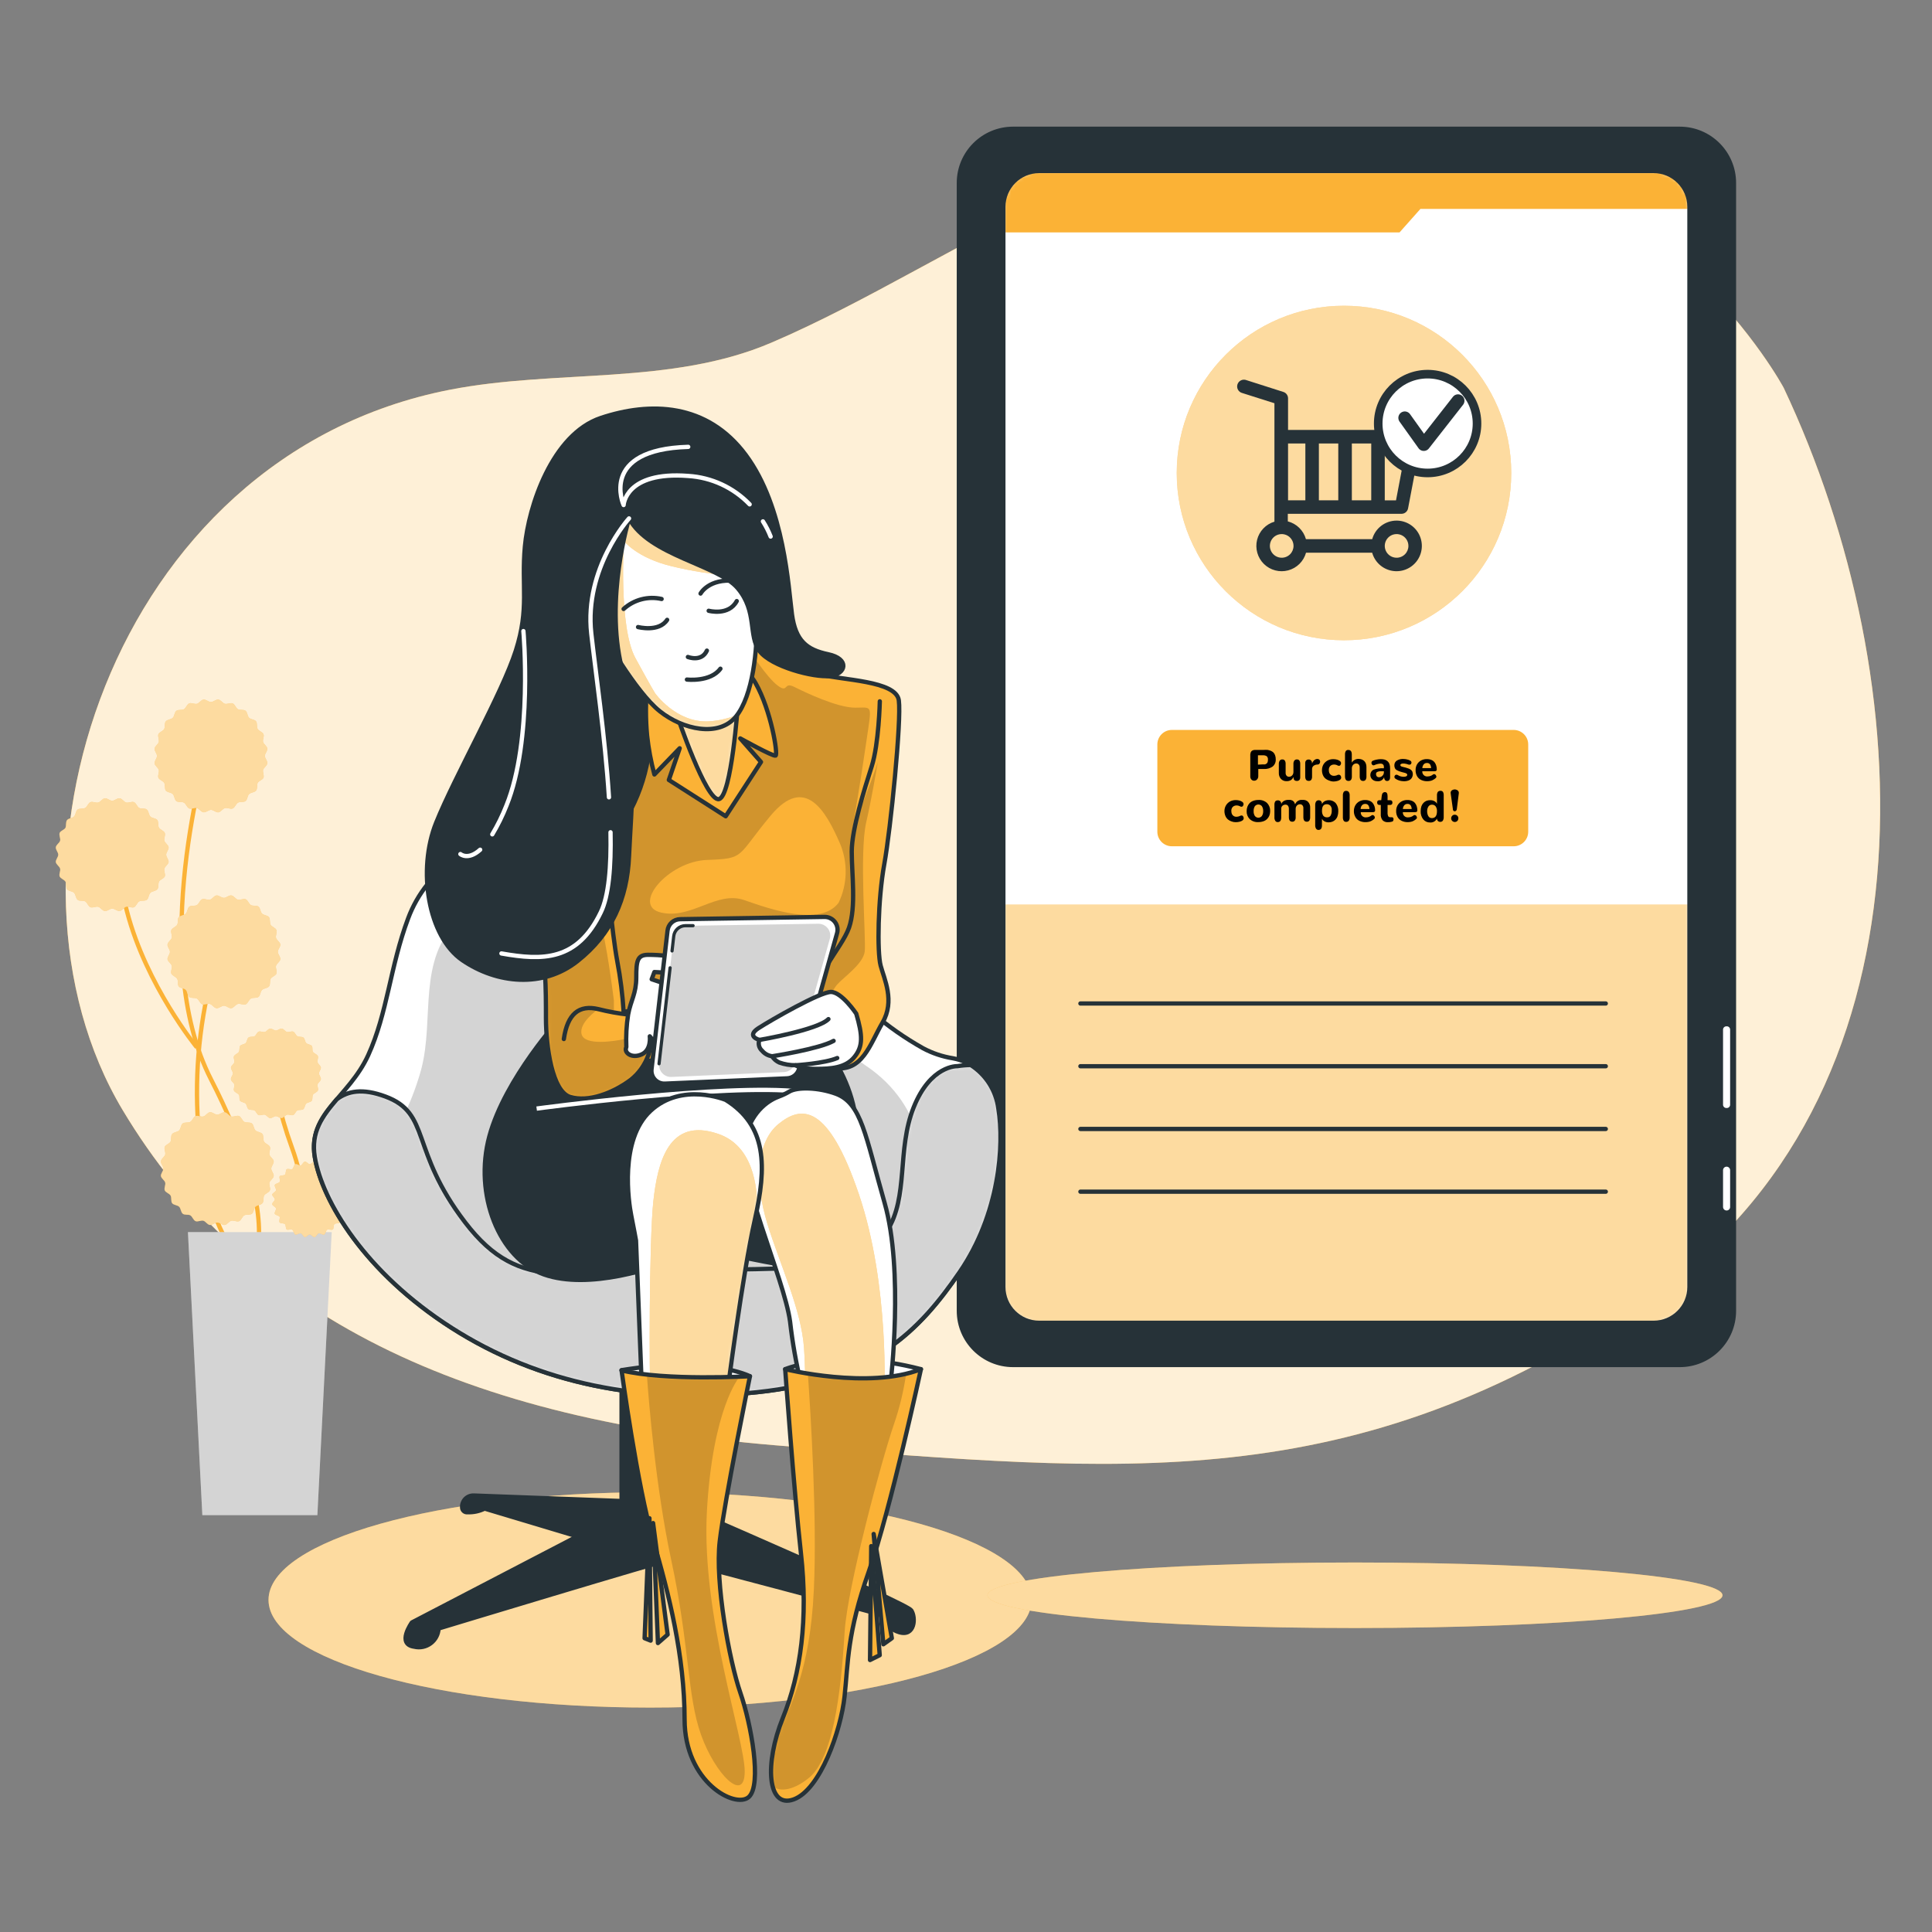 <svg xmlns="http://www.w3.org/2000/svg" width="450" height="450" viewBox="0 0 450 450" fill="none"><rect x="0" y="0" width="450" height="450" fill="#808080" stroke="none"/><path d="M415.456 90.33C415.456 90.33 387.984 38.717 327.314 31.073C266.645 23.428 224.359 60.702 179.656 79.818C156.282 89.822 129.578 85.938 104.759 90.782C25.403 106.274 -4.486 203.347 28.565 258.551C57.177 306.336 107.605 331.189 184.24 336.925C260.875 342.661 314.691 349.346 383.399 302.486C452.108 255.626 447.501 158.192 415.456 90.33Z" fill="#FBB236"></path><path opacity="0.8" d="M415.456 90.33C415.456 90.33 387.984 38.717 327.314 31.073C266.645 23.428 224.359 60.702 179.656 79.818C156.282 89.822 129.578 85.938 104.759 90.782C25.403 106.274 -4.486 203.347 28.565 258.551C57.177 306.336 107.605 331.189 184.24 336.925C260.875 342.661 314.691 349.346 383.399 302.486C452.108 255.626 447.501 158.192 415.456 90.33Z" fill="white"></path><path d="M151.416 397.73C200.5 397.73 240.291 386.503 240.291 372.652C240.291 358.802 200.5 347.574 151.416 347.574C102.331 347.574 62.541 358.802 62.541 372.652C62.541 386.503 102.331 397.73 151.416 397.73Z" fill="#FBB236"></path><path opacity="0.53" d="M151.416 397.73C200.5 397.73 240.291 386.503 240.291 372.652C240.291 358.802 200.5 347.574 151.416 347.574C102.331 347.574 62.541 358.802 62.541 372.652C62.541 386.503 102.331 397.73 151.416 397.73Z" fill="white"></path><path d="M401.206 371.568C401.206 375.78 362.883 379.201 315.605 379.201C268.328 379.201 230.005 375.814 230.005 371.568C230.005 367.322 268.328 363.935 315.605 363.935C362.883 363.935 401.206 367.345 401.206 371.568Z" fill="#FBB236"></path><path opacity="0.53" d="M401.206 371.568C401.206 375.78 362.883 379.201 315.605 379.201C268.328 379.201 230.005 375.814 230.005 371.568C230.005 367.322 268.328 363.935 315.605 363.935C362.883 363.935 401.206 367.345 401.206 371.568Z" fill="white"></path><path d="M235.967 317.933H391.247C398.219 317.933 403.871 312.281 403.871 305.309L403.871 42.624C403.871 35.652 398.219 30 391.247 30H235.967C228.995 30 223.343 35.652 223.343 42.624L223.343 305.309C223.343 312.281 228.995 317.933 235.967 317.933Z" fill="#263238" stroke="#263238" stroke-linecap="round" stroke-linejoin="round"></path><path d="M385.161 39.824H242.041C237.433 39.824 233.697 43.56 233.697 48.169V299.765C233.697 304.374 237.433 308.11 242.041 308.11H385.161C389.769 308.11 393.505 304.374 393.505 299.765V48.169C393.505 43.56 389.769 39.824 385.161 39.824Z" fill="white"></path><mask id="mask0_371_4530" style="mask-type:luminance" maskUnits="userSpaceOnUse" x="233" y="39" width="161" height="270"><path d="M385.161 39.824H242.041C237.433 39.824 233.697 43.56 233.697 48.169V299.765C233.697 304.374 237.433 308.11 242.041 308.11H385.161C389.769 308.11 393.505 304.374 393.505 299.765V48.169C393.505 43.56 389.769 39.824 385.161 39.824Z" fill="white"></path></mask><g mask="url(#mask0_371_4530)"><path d="M233.697 210.709V299.765C233.697 301.978 234.576 304.1 236.141 305.665C237.706 307.23 239.828 308.109 242.041 308.109H385.161C387.374 308.109 389.496 307.23 391.061 305.665C392.626 304.1 393.505 301.978 393.505 299.765V210.709H233.697Z" fill="#FBB236"></path><path opacity="0.53" d="M233.697 210.709V299.765C233.697 301.978 234.576 304.1 236.141 305.665C237.706 307.23 239.828 308.109 242.041 308.109H385.161C387.374 308.109 389.496 307.23 391.061 305.665C392.626 304.1 393.505 301.978 393.505 299.765V210.709H233.697Z" fill="white"></path><path d="M313.042 149.126C334.557 149.126 351.998 131.685 351.998 110.17C351.998 88.655 334.557 71.214 313.042 71.214C291.527 71.214 274.086 88.655 274.086 110.17C274.086 131.685 291.527 149.126 313.042 149.126Z" fill="#FBB236"></path><path opacity="0.53" d="M313.042 149.126C334.557 149.126 351.998 131.685 351.998 110.17C351.998 88.655 334.557 71.214 313.042 71.214C291.527 71.214 274.086 88.655 274.086 110.17C274.086 131.685 291.527 149.126 313.042 149.126Z" fill="white"></path><path d="M325.259 121.258C323.976 121.266 322.73 121.692 321.711 122.473C320.692 123.253 319.955 124.345 319.614 125.582H304.178C303.9 124.582 303.363 123.672 302.622 122.945C301.881 122.217 300.961 121.698 299.955 121.438V119.677H326.422C326.789 119.68 327.145 119.554 327.428 119.321C327.711 119.087 327.903 118.762 327.969 118.401L331.086 102.006C331.129 101.778 331.122 101.544 331.064 101.32C331.006 101.096 330.899 100.888 330.752 100.71C330.604 100.532 330.418 100.388 330.209 100.29C329.999 100.192 329.77 100.142 329.539 100.143H300.012V92.769C300.01 92.432 299.899 92.105 299.696 91.836C299.492 91.567 299.207 91.372 298.883 91.279L290.324 88.546C290.122 88.465 289.906 88.427 289.689 88.433C289.471 88.439 289.258 88.49 289.061 88.582C288.864 88.675 288.689 88.807 288.545 88.97C288.402 89.134 288.294 89.325 288.228 89.532C288.162 89.739 288.139 89.957 288.161 90.173C288.183 90.39 288.249 90.599 288.356 90.788C288.463 90.978 288.607 91.143 288.781 91.274C288.954 91.405 289.153 91.499 289.364 91.55L296.839 93.921V121.506C295.856 121.799 294.967 122.343 294.259 123.085C293.551 123.826 293.048 124.74 292.801 125.735C292.554 126.73 292.571 127.773 292.85 128.759C293.129 129.746 293.661 130.643 294.393 131.361C295.125 132.08 296.031 132.595 297.023 132.855C298.015 133.116 299.057 133.114 300.048 132.848C301.038 132.583 301.942 132.063 302.67 131.342C303.399 130.62 303.926 129.721 304.201 128.733H319.602C319.897 129.792 320.482 130.747 321.291 131.491C322.1 132.235 323.101 132.737 324.181 132.942C325.261 133.148 326.376 133.047 327.402 132.651C328.427 132.256 329.322 131.581 329.984 130.704C330.646 129.827 331.05 128.782 331.15 127.688C331.25 126.593 331.042 125.493 330.55 124.51C330.057 123.528 329.3 122.703 328.363 122.128C327.426 121.553 326.347 121.252 325.248 121.258H325.259ZM307.193 103.293H311.71V116.527H307.193V103.293ZM314.871 103.293H319.388V116.527H314.871V103.293ZM325.158 116.538H322.538V103.293H327.676L325.158 116.538ZM304.043 103.293V116.527H300.012V103.293H304.043ZM298.533 129.907C297.988 129.907 297.455 129.745 297.002 129.443C296.549 129.14 296.196 128.71 295.987 128.206C295.779 127.703 295.724 127.149 295.83 126.614C295.937 126.08 296.199 125.589 296.584 125.204C296.97 124.818 297.461 124.556 297.995 124.45C298.529 124.343 299.083 124.398 299.587 124.607C300.09 124.815 300.521 125.168 300.823 125.621C301.126 126.074 301.288 126.607 301.288 127.152C301.288 127.517 301.215 127.878 301.075 128.214C300.934 128.551 300.728 128.856 300.469 129.112C300.209 129.368 299.902 129.571 299.563 129.707C299.225 129.844 298.863 129.912 298.499 129.907H298.533ZM325.293 129.907C324.748 129.907 324.216 129.745 323.763 129.443C323.31 129.14 322.956 128.71 322.748 128.206C322.539 127.703 322.485 127.149 322.591 126.614C322.697 126.08 322.96 125.589 323.345 125.204C323.73 124.818 324.221 124.556 324.756 124.45C325.29 124.343 325.844 124.398 326.348 124.607C326.851 124.815 327.281 125.168 327.584 125.621C327.887 126.074 328.048 126.607 328.048 127.152C328.048 127.517 327.976 127.878 327.836 128.214C327.695 128.551 327.489 128.856 327.23 129.112C326.97 129.368 326.662 129.571 326.324 129.707C325.986 129.844 325.624 129.912 325.259 129.907H325.293Z" fill="#263238"></path><path d="M332.52 110.159C338.875 110.159 344.026 105.008 344.026 98.653C344.026 92.298 338.875 87.147 332.52 87.147C326.165 87.147 321.014 92.298 321.014 98.653C321.014 105.008 326.165 110.159 332.52 110.159Z" fill="white" stroke="#263238" stroke-width="2" stroke-miterlimit="10"></path><path d="M327.202 97.332L331.628 103.531L339.6 93.346" stroke="#263238" stroke-width="3" stroke-linecap="round" stroke-linejoin="round"></path><path d="M352.562 170.015H272.957C271.086 170.015 269.57 171.531 269.57 173.402V193.727C269.57 195.598 271.086 197.114 272.957 197.114H352.562C354.433 197.114 355.95 195.598 355.95 193.727V173.402C355.95 171.531 354.433 170.015 352.562 170.015Z" fill="#FBB236"></path><path d="M291.487 181.588C291.309 181.39 291.212 181.132 291.216 180.866V176.169C291.216 175.988 291.216 175.819 291.216 175.694C291.235 175.557 291.265 175.421 291.306 175.288C291.346 175.16 291.416 175.044 291.509 174.949C291.607 174.859 291.722 174.789 291.848 174.746C292.019 174.688 292.198 174.661 292.379 174.667H294.366C294.656 174.648 294.946 174.648 295.235 174.667C295.499 174.709 295.756 174.781 296.003 174.881C296.228 174.977 296.434 175.11 296.613 175.277C296.787 175.464 296.918 175.688 296.997 175.931C297.103 176.228 297.153 176.542 297.144 176.857C297.166 177.175 297.112 177.494 296.986 177.786C296.861 178.079 296.667 178.337 296.421 178.54C295.82 178.957 295.096 179.16 294.366 179.116H293.079V180.809C293.082 181.076 292.986 181.334 292.808 181.532C292.727 181.627 292.627 181.704 292.514 181.757C292.401 181.809 292.278 181.837 292.153 181.837C292.03 181.847 291.907 181.83 291.792 181.787C291.677 181.744 291.573 181.676 291.487 181.588ZM294.039 178.043C294.226 178.058 294.415 178.058 294.603 178.043C294.747 178.013 294.882 177.952 294.998 177.862C295.114 177.777 295.201 177.659 295.247 177.524C295.306 177.345 295.333 177.158 295.326 176.97C295.346 176.819 295.331 176.664 295.282 176.519C295.233 176.375 295.152 176.243 295.043 176.135C294.767 175.973 294.448 175.899 294.129 175.92H293V178.099L294.039 178.043Z" fill="black"></path><path d="M298.374 181.442C298.2 181.252 298.065 181.03 297.978 180.787C297.89 180.545 297.853 180.288 297.866 180.03V177.953C297.847 177.674 297.919 177.397 298.07 177.162C298.142 177.068 298.236 176.994 298.345 176.947C298.454 176.899 298.573 176.88 298.691 176.891C298.802 176.881 298.914 176.901 299.015 176.949C299.116 176.997 299.203 177.07 299.266 177.162C299.404 177.402 299.467 177.677 299.447 177.953V180.008C299.432 180.254 299.513 180.497 299.673 180.685C299.746 180.764 299.835 180.826 299.935 180.867C300.034 180.908 300.141 180.927 300.249 180.922C300.385 180.923 300.519 180.895 300.644 180.841C300.768 180.786 300.88 180.706 300.971 180.606C301.17 180.388 301.276 180.1 301.265 179.804V177.953C301.246 177.674 301.317 177.397 301.468 177.162C301.54 177.068 301.635 176.994 301.744 176.947C301.852 176.899 301.971 176.88 302.089 176.891C302.201 176.881 302.313 176.901 302.414 176.949C302.515 176.997 302.602 177.07 302.665 177.162C302.803 177.402 302.866 177.677 302.846 177.953V181.024C302.865 181.258 302.797 181.492 302.654 181.679C302.573 181.756 302.477 181.814 302.372 181.851C302.267 181.888 302.155 181.903 302.044 181.893C301.525 181.893 301.276 181.6 301.276 181.024V180.956C301.154 181.264 300.941 181.528 300.667 181.713C300.351 181.882 299.997 181.964 299.639 181.95C299.405 181.956 299.172 181.914 298.954 181.827C298.737 181.739 298.539 181.608 298.374 181.442Z" fill="black"></path><path d="M304.009 180.832V177.67C304.004 177.49 304.064 177.314 304.178 177.174C304.274 177.044 304.415 176.956 304.574 176.925C304.727 176.897 304.884 176.897 305.037 176.925C305.191 176.964 305.327 177.056 305.42 177.185C305.535 177.32 305.595 177.493 305.59 177.67V177.851C305.635 177.726 305.691 177.605 305.759 177.49C305.839 177.371 305.925 177.258 306.019 177.151C306.123 177.036 306.25 176.944 306.392 176.88C306.532 176.812 306.687 176.777 306.843 176.778C306.954 176.774 307.064 176.801 307.159 176.857C307.249 176.892 307.325 176.955 307.374 177.038C307.421 177.114 307.451 177.198 307.464 177.286C307.493 177.378 307.493 177.477 307.464 177.569C307.444 177.657 307.41 177.74 307.363 177.817C307.316 177.9 307.245 177.967 307.159 178.009C307.068 178.054 306.968 178.077 306.866 178.077C306.546 178.075 306.234 178.174 305.974 178.359C305.854 178.45 305.757 178.568 305.692 178.703C305.628 178.839 305.596 178.988 305.601 179.138V180.855C305.623 181.127 305.56 181.399 305.42 181.634C305.347 181.722 305.253 181.791 305.147 181.834C305.04 181.877 304.925 181.894 304.811 181.882C304.28 181.893 304.009 181.543 304.009 180.832Z" fill="black"></path><path d="M309.542 181.792C309.241 181.694 308.962 181.541 308.718 181.34C308.462 181.118 308.261 180.84 308.13 180.527C307.983 180.169 307.91 179.785 307.916 179.398C307.908 178.928 308.025 178.465 308.255 178.055C308.489 177.671 308.82 177.356 309.214 177.14C309.629 176.923 310.091 176.814 310.558 176.824C310.863 176.823 311.168 176.865 311.461 176.948C311.703 177.016 311.93 177.132 312.128 177.287C312.225 177.37 312.296 177.48 312.331 177.603C312.364 177.713 312.364 177.831 312.331 177.942C312.302 178.043 312.256 178.138 312.195 178.224C312.131 178.304 312.038 178.356 311.936 178.371C311.815 178.38 311.694 178.357 311.586 178.303C311.312 178.145 310.999 178.067 310.682 178.077C310.362 178.079 310.054 178.204 309.824 178.427C309.596 178.693 309.482 179.038 309.508 179.387C309.509 179.606 309.547 179.824 309.621 180.031C309.711 180.236 309.859 180.41 310.048 180.531C310.237 180.652 310.458 180.713 310.682 180.708C311.009 180.706 311.331 180.625 311.619 180.471C311.729 180.435 311.848 180.435 311.958 180.471C312.011 180.476 312.061 180.493 312.106 180.52C312.151 180.548 312.189 180.585 312.218 180.629C312.285 180.721 312.334 180.824 312.365 180.934C312.398 181.048 312.398 181.17 312.365 181.284C312.326 181.408 312.251 181.518 312.15 181.6C311.94 181.751 311.702 181.859 311.45 181.916C311.14 181.994 310.821 182.032 310.502 182.029C310.17 182.009 309.845 181.929 309.542 181.792Z" fill="black"></path><path d="M313.279 180.832V175.74C313.26 175.461 313.323 175.182 313.46 174.938C313.527 174.848 313.617 174.777 313.72 174.731C313.822 174.686 313.935 174.668 314.047 174.678C314.589 174.678 314.86 175.028 314.86 175.74V177.637C315.041 177.334 315.306 177.092 315.623 176.939C315.94 176.787 316.295 176.731 316.644 176.779C316.854 176.792 317.06 176.842 317.254 176.925C317.447 177.01 317.623 177.128 317.773 177.275C317.931 177.441 318.053 177.637 318.135 177.851C318.228 178.108 318.274 178.38 318.27 178.653V180.832C318.291 181.108 318.228 181.383 318.089 181.623C318.019 181.716 317.926 181.789 317.82 181.837C317.713 181.884 317.596 181.904 317.48 181.894C316.96 181.894 316.701 181.544 316.701 180.832V178.743C316.713 178.497 316.632 178.255 316.475 178.066C316.4 177.986 316.309 177.924 316.207 177.883C316.106 177.842 315.997 177.823 315.888 177.829C315.753 177.827 315.62 177.854 315.497 177.908C315.374 177.963 315.265 178.044 315.176 178.145C315.074 178.253 314.995 178.381 314.943 178.521C314.89 178.66 314.866 178.809 314.871 178.958V180.832C314.893 181.108 314.83 181.383 314.691 181.623C314.62 181.716 314.528 181.789 314.421 181.837C314.314 181.884 314.197 181.904 314.081 181.894C313.562 181.894 313.279 181.544 313.279 180.832Z" fill="black"></path><path d="M319.625 181.543C319.465 181.392 319.342 181.206 319.266 180.999C319.189 180.793 319.162 180.571 319.187 180.352C319.211 180.133 319.285 179.923 319.404 179.738C319.524 179.553 319.684 179.398 319.873 179.285C320.663 179.008 321.5 178.893 322.335 178.946V178.63C322.335 178.122 322.064 177.862 321.522 177.862C321.029 177.889 320.546 178.012 320.099 178.224C320.021 178.26 319.933 178.27 319.848 178.254C319.763 178.238 319.685 178.196 319.625 178.133C319.559 178.07 319.508 177.992 319.477 177.906C319.446 177.82 319.434 177.728 319.444 177.637C319.447 177.546 319.474 177.457 319.524 177.382C319.574 177.306 319.644 177.245 319.727 177.207C320.008 177.083 320.304 176.992 320.607 176.936C320.941 176.861 321.282 176.823 321.624 176.824C321.917 176.82 322.209 176.854 322.493 176.925C322.741 177 322.971 177.122 323.171 177.286C323.379 177.465 323.539 177.695 323.634 177.953C323.74 178.284 323.79 178.632 323.78 178.98V181.092C323.787 181.278 323.74 181.462 323.645 181.622C323.566 181.751 323.44 181.844 323.295 181.882C323.158 181.916 323.014 181.916 322.877 181.882C322.805 181.862 322.739 181.827 322.681 181.78C322.622 181.734 322.574 181.676 322.538 181.611C322.435 181.454 322.383 181.268 322.391 181.08V181.001C322.275 181.321 322.053 181.592 321.761 181.767C321.468 181.941 321.125 182.01 320.788 181.961C320.362 181.973 319.946 181.824 319.625 181.543ZM321.94 180.742C322.07 180.631 322.173 180.492 322.241 180.335C322.31 180.179 322.342 180.009 322.335 179.838V179.635H321.849H321.443C321.325 179.644 321.208 179.663 321.093 179.692C321.003 179.71 320.915 179.74 320.833 179.782C320.755 179.808 320.684 179.855 320.63 179.917C320.583 179.98 320.545 180.048 320.517 180.121C320.498 180.21 320.498 180.302 320.517 180.392C320.516 180.475 320.53 180.557 320.561 180.634C320.591 180.712 320.637 180.782 320.694 180.842C320.752 180.902 320.821 180.95 320.897 180.983C320.973 181.016 321.055 181.034 321.138 181.035C321.433 181.046 321.721 180.941 321.94 180.742Z" fill="black"></path><path d="M324.988 181.351C324.905 181.288 324.843 181.201 324.808 181.103C324.774 181.008 324.774 180.904 324.808 180.809C324.839 180.72 324.889 180.64 324.954 180.572C325.022 180.499 325.115 180.454 325.214 180.448C325.331 180.44 325.448 180.463 325.553 180.516L325.734 180.617L326.005 180.753C326.107 180.797 326.212 180.831 326.321 180.854C326.462 180.889 326.605 180.912 326.75 180.922H327.089L327.416 180.866C327.515 180.842 327.605 180.791 327.676 180.719C327.71 180.683 327.737 180.641 327.755 180.594C327.772 180.547 327.78 180.498 327.777 180.448C327.774 180.398 327.76 180.349 327.734 180.306C327.708 180.263 327.673 180.226 327.631 180.2C327.499 180.105 327.349 180.039 327.19 180.008L326.501 179.827L325.88 179.635C325.721 179.575 325.566 179.503 325.417 179.42C325.277 179.355 325.151 179.263 325.045 179.149C324.958 179.038 324.893 178.912 324.853 178.777C324.796 178.61 324.769 178.434 324.774 178.257C324.764 178.03 324.817 177.805 324.926 177.606C325.036 177.407 325.198 177.242 325.395 177.128C325.901 176.838 326.487 176.72 327.066 176.79C327.26 176.798 327.453 176.824 327.642 176.869L328.06 176.981L328.421 177.14C328.529 177.187 328.619 177.265 328.681 177.365C328.742 177.45 328.77 177.555 328.76 177.659C328.747 177.754 328.716 177.846 328.669 177.93C328.614 178.011 328.529 178.068 328.432 178.088C328.317 178.115 328.197 178.115 328.082 178.088C327.759 177.964 327.421 177.881 327.077 177.84H326.693C326.567 177.849 326.445 177.884 326.332 177.941C326.283 177.959 326.241 177.992 326.211 178.034C326.181 178.076 326.164 178.126 326.163 178.178C326.161 178.233 326.172 178.287 326.196 178.336C326.219 178.385 326.255 178.428 326.298 178.461C326.436 178.537 326.584 178.59 326.739 178.619L327.416 178.788C327.65 178.85 327.88 178.925 328.105 179.014C328.286 179.085 328.457 179.18 328.613 179.296C328.763 179.408 328.884 179.555 328.963 179.725C329.06 179.974 329.096 180.243 329.066 180.508C329.037 180.774 328.943 181.028 328.794 181.25C328.596 181.517 328.32 181.714 328.003 181.814C327.64 181.936 327.256 181.986 326.874 181.961C326.2 181.944 325.545 181.733 324.988 181.351Z" fill="black"></path><path d="M331.018 181.668C330.62 181.482 330.289 181.179 330.07 180.798C329.825 180.365 329.704 179.873 329.72 179.375C329.71 178.919 329.819 178.468 330.036 178.066C330.257 177.68 330.577 177.361 330.962 177.14C331.381 176.913 331.852 176.8 332.328 176.812C332.691 176.801 333.053 176.866 333.389 177.004C333.675 177.116 333.928 177.298 334.123 177.535C334.301 177.764 334.435 178.025 334.519 178.303C334.612 178.602 334.658 178.915 334.654 179.229C334.654 179.5 334.485 179.635 334.157 179.635H331.278C331.264 179.805 331.289 179.976 331.35 180.136C331.412 180.295 331.509 180.438 331.634 180.554C331.759 180.671 331.909 180.757 332.072 180.807C332.235 180.857 332.408 180.87 332.576 180.843C332.809 180.844 333.04 180.798 333.254 180.708C333.461 180.629 333.652 180.514 333.819 180.369C333.882 180.334 333.954 180.315 334.027 180.315C334.101 180.315 334.172 180.334 334.236 180.369C334.31 180.409 334.374 180.463 334.424 180.529C334.475 180.596 334.511 180.672 334.53 180.753C334.561 180.83 334.568 180.914 334.55 180.995C334.531 181.075 334.489 181.149 334.428 181.205C334.325 181.299 334.216 181.386 334.101 181.464L333.694 181.702C333.512 181.792 333.318 181.857 333.118 181.893C332.88 181.94 332.638 181.963 332.396 181.961C331.92 181.969 331.449 181.869 331.018 181.668ZM333.333 178.913C333.334 178.602 333.248 178.297 333.085 178.032C332.996 177.922 332.882 177.835 332.752 177.78C332.622 177.725 332.48 177.703 332.339 177.716C332.197 177.709 332.056 177.737 331.926 177.796C331.797 177.855 331.683 177.943 331.594 178.054C331.403 178.3 331.297 178.601 331.289 178.913H333.333Z" fill="black"></path><path d="M286.835 191.322C286.534 191.223 286.255 191.07 286.01 190.87C285.754 190.648 285.553 190.37 285.423 190.057C285.272 189.7 285.196 189.316 285.197 188.928C285.193 188.46 285.313 188 285.547 187.595C285.777 187.209 286.104 186.89 286.496 186.67C286.915 186.454 287.38 186.346 287.851 186.353C288.156 186.354 288.46 186.396 288.754 186.478C288.995 186.549 289.221 186.663 289.42 186.816C289.518 186.899 289.589 187.009 289.624 187.133C289.657 187.243 289.657 187.361 289.624 187.471C289.59 187.571 289.545 187.665 289.488 187.754C289.421 187.836 289.323 187.889 289.217 187.9C289.1 187.909 288.983 187.885 288.878 187.833C288.601 187.673 288.284 187.595 287.964 187.607C287.647 187.611 287.344 187.736 287.117 187.957C287.002 188.087 286.914 188.239 286.86 188.404C286.805 188.569 286.785 188.744 286.801 188.917C286.801 189.136 286.84 189.354 286.914 189.56C286.997 189.756 287.134 189.924 287.309 190.046C287.505 190.178 287.738 190.245 287.975 190.238C288.302 190.234 288.623 190.153 288.912 190.001C289.016 189.945 289.135 189.925 289.251 189.944C289.303 189.949 289.354 189.966 289.399 189.993C289.444 190.021 289.482 190.058 289.511 190.102C289.578 190.194 289.627 190.297 289.658 190.407C289.69 190.521 289.69 190.643 289.658 190.757C289.618 190.881 289.544 190.991 289.443 191.073C289.233 191.224 288.995 191.332 288.743 191.389C288.433 191.467 288.114 191.505 287.794 191.502C287.466 191.501 287.141 191.439 286.835 191.322Z" fill="black"></path><path d="M291.08 190.78C290.839 190.535 290.652 190.243 290.529 189.922C290.407 189.602 290.352 189.259 290.369 188.916C290.365 188.574 290.423 188.234 290.538 187.911C290.65 187.608 290.819 187.328 291.035 187.087C291.275 186.84 291.569 186.65 291.893 186.534C292.28 186.393 292.69 186.324 293.101 186.331C293.468 186.305 293.836 186.354 294.183 186.475C294.531 186.595 294.85 186.784 295.123 187.031C295.364 187.28 295.553 187.575 295.677 187.899C295.802 188.224 295.859 188.57 295.845 188.916C295.848 189.259 295.79 189.599 295.676 189.921C295.562 190.22 295.389 190.493 295.168 190.723C294.93 190.973 294.636 191.163 294.31 191.276C293.923 191.417 293.513 191.486 293.101 191.48C292.735 191.507 292.366 191.459 292.019 191.338C291.671 191.218 291.352 191.028 291.08 190.78ZM293.926 190.046C294.138 189.709 294.241 189.314 294.219 188.916C294.237 188.519 294.135 188.126 293.926 187.787C293.829 187.661 293.704 187.558 293.561 187.488C293.418 187.417 293.261 187.381 293.101 187.381C292.942 187.381 292.785 187.417 292.642 187.488C292.499 187.558 292.374 187.661 292.277 187.787C292.072 188.127 291.973 188.52 291.995 188.916C291.969 189.313 292.068 189.708 292.277 190.046C292.373 190.174 292.497 190.278 292.64 190.35C292.783 190.422 292.941 190.46 293.101 190.46C293.262 190.46 293.42 190.422 293.563 190.35C293.706 190.278 293.83 190.174 293.926 190.046Z" fill="black"></path><path d="M297.02 191.152C296.882 190.913 296.819 190.637 296.839 190.362V187.449C296.823 187.177 296.886 186.906 297.02 186.67C297.093 186.584 297.186 186.518 297.289 186.475C297.393 186.431 297.506 186.413 297.618 186.421C297.728 186.41 297.839 186.424 297.943 186.462C298.047 186.5 298.141 186.56 298.218 186.64C298.295 186.719 298.353 186.815 298.388 186.919C298.423 187.024 298.434 187.136 298.42 187.245V187.313C298.524 186.992 298.746 186.722 299.041 186.557C299.363 186.382 299.725 186.297 300.091 186.308C300.256 186.295 300.422 186.295 300.588 186.308C300.739 186.342 300.887 186.391 301.028 186.455C301.173 186.538 301.3 186.65 301.401 186.782C301.508 186.955 301.592 187.141 301.649 187.336C301.744 187.136 301.866 186.95 302.01 186.782C302.144 186.646 302.301 186.535 302.473 186.455C302.633 186.387 302.8 186.338 302.97 186.308C303.147 186.296 303.324 186.296 303.501 186.308C303.723 186.299 303.944 186.336 304.15 186.418C304.356 186.5 304.543 186.624 304.698 186.782C305.027 187.159 305.194 187.65 305.161 188.149V190.328C305.177 190.603 305.114 190.877 304.98 191.118C304.91 191.212 304.817 191.285 304.71 191.333C304.604 191.38 304.487 191.4 304.37 191.389C303.84 191.389 303.58 191.039 303.58 190.328V188.239C303.595 187.998 303.518 187.76 303.365 187.573C303.296 187.492 303.209 187.427 303.112 187.384C303.014 187.341 302.908 187.321 302.801 187.324C302.667 187.321 302.533 187.346 302.409 187.396C302.285 187.447 302.172 187.522 302.078 187.618C301.879 187.837 301.774 188.124 301.785 188.42V190.328C301.809 190.605 301.741 190.883 301.593 191.118C301.522 191.212 301.43 191.285 301.323 191.333C301.216 191.38 301.099 191.4 300.983 191.389C300.464 191.389 300.204 191.039 300.204 190.328V188.442C300.222 188.175 300.15 187.908 300.001 187.686C299.934 187.597 299.847 187.526 299.746 187.478C299.646 187.431 299.536 187.409 299.425 187.415C299.159 187.405 298.9 187.498 298.702 187.675C298.604 187.766 298.528 187.879 298.479 188.004C298.431 188.129 298.41 188.263 298.42 188.397V190.418C298.42 191.13 298.149 191.48 297.596 191.48C297.479 191.484 297.363 191.455 297.261 191.397C297.16 191.34 297.076 191.255 297.02 191.152Z" fill="black"></path><path d="M306.505 192.959C306.375 192.717 306.317 192.443 306.335 192.169V187.528C306.321 187.241 306.387 186.955 306.527 186.704C306.594 186.605 306.685 186.524 306.792 186.471C306.899 186.417 307.018 186.393 307.137 186.399C307.242 186.393 307.347 186.411 307.444 186.45C307.542 186.489 307.629 186.549 307.701 186.625C307.839 186.776 307.912 186.974 307.905 187.178V187.314C308.038 187.01 308.268 186.76 308.56 186.602C308.975 186.398 309.445 186.33 309.902 186.409C310.358 186.488 310.778 186.71 311.1 187.043C311.54 187.591 311.757 188.284 311.71 188.985C311.714 189.369 311.653 189.751 311.529 190.114C311.433 190.416 311.266 190.69 311.044 190.916C310.845 191.117 310.606 191.274 310.344 191.379C310.071 191.488 309.779 191.542 309.485 191.537C309.148 191.548 308.813 191.47 308.514 191.311C308.248 191.177 308.034 190.958 307.905 190.69V192.248C307.905 192.959 307.634 193.309 307.092 193.309C306.971 193.311 306.852 193.279 306.749 193.217C306.645 193.155 306.561 193.066 306.505 192.959ZM309.892 190.001C310.103 189.663 310.205 189.269 310.186 188.872C310.203 188.692 310.203 188.51 310.186 188.33C310.146 188.161 310.085 187.998 310.005 187.844C309.925 187.693 309.803 187.568 309.655 187.483C309.476 187.362 309.261 187.302 309.045 187.314C308.255 187.314 307.916 187.833 307.916 188.861C307.897 189.258 308 189.652 308.21 189.99C308.311 190.115 308.441 190.215 308.588 190.282C308.735 190.348 308.895 190.38 309.056 190.374C309.216 190.391 309.376 190.367 309.524 190.306C309.672 190.245 309.802 190.148 309.903 190.024L309.892 190.001Z" fill="black"></path><path d="M312.963 191.152C312.829 190.911 312.767 190.637 312.782 190.362V185.27C312.767 184.994 312.829 184.72 312.963 184.479C313.027 184.387 313.113 184.314 313.214 184.266C313.316 184.218 313.428 184.198 313.539 184.208C313.657 184.198 313.775 184.218 313.884 184.265C313.992 184.312 314.087 184.386 314.16 184.479C314.312 184.713 314.384 184.991 314.363 185.27V190.362C314.384 190.641 314.312 190.918 314.16 191.152C314.087 191.246 313.992 191.319 313.884 191.367C313.775 191.414 313.657 191.433 313.539 191.423C313.428 191.433 313.316 191.413 313.214 191.366C313.113 191.318 313.027 191.244 312.963 191.152Z" fill="black"></path><path d="M316.655 191.197C316.255 191.015 315.923 190.711 315.707 190.328C315.458 189.896 315.333 189.404 315.346 188.905C315.34 188.448 315.453 187.996 315.673 187.595C315.888 187.206 316.209 186.885 316.599 186.67C317.014 186.443 317.481 186.33 317.954 186.342C318.321 186.331 318.686 186.396 319.027 186.534C319.311 186.642 319.561 186.826 319.749 187.065C319.933 187.292 320.071 187.553 320.156 187.833C320.249 188.132 320.295 188.445 320.291 188.758C320.291 189.029 320.122 189.165 319.783 189.165H316.949C316.935 189.335 316.96 189.506 317.021 189.665C317.083 189.825 317.18 189.968 317.305 190.084C317.43 190.2 317.58 190.287 317.743 190.337C317.906 190.387 318.079 190.399 318.247 190.373C318.476 190.373 318.703 190.327 318.914 190.238C319.123 190.157 319.317 190.043 319.49 189.899C319.551 189.863 319.621 189.844 319.693 189.844C319.764 189.844 319.834 189.863 319.896 189.899C319.972 189.936 320.04 189.99 320.092 190.056C320.145 190.122 320.182 190.2 320.201 190.283C320.228 190.361 320.231 190.445 320.211 190.525C320.191 190.605 320.148 190.678 320.088 190.734C319.989 190.828 319.883 190.915 319.772 190.994L319.365 191.231C319.18 191.324 318.982 191.388 318.778 191.423C318.54 191.471 318.298 191.493 318.056 191.491C317.572 191.504 317.093 191.404 316.655 191.197ZM318.97 188.442C318.968 188.13 318.878 187.825 318.71 187.562C318.623 187.453 318.51 187.368 318.382 187.313C318.255 187.258 318.115 187.235 317.976 187.245C317.833 187.239 317.689 187.267 317.558 187.325C317.427 187.384 317.311 187.473 317.22 187.584C317.029 187.83 316.922 188.131 316.915 188.442H318.97Z" fill="black"></path><path d="M322.019 191.04C321.71 190.625 321.565 190.11 321.613 189.594V187.483H321.308C321.234 187.488 321.161 187.479 321.091 187.456C321.021 187.433 320.956 187.396 320.901 187.347C320.8 187.224 320.751 187.066 320.766 186.907C320.756 186.836 320.763 186.763 320.787 186.695C320.81 186.626 320.849 186.565 320.901 186.514C320.952 186.464 321.015 186.426 321.084 186.404C321.152 186.382 321.225 186.376 321.296 186.388H321.714L321.827 185.428C321.884 184.807 322.143 184.502 322.584 184.502C323.024 184.502 323.193 184.841 323.193 185.507V186.388H323.803C324.153 186.388 324.322 186.58 324.322 186.952C324.329 187.024 324.321 187.096 324.297 187.164C324.274 187.233 324.236 187.295 324.187 187.347C324.13 187.397 324.064 187.434 323.992 187.457C323.92 187.481 323.844 187.489 323.769 187.483H323.193V189.244C323.169 189.547 323.224 189.85 323.351 190.125C323.442 190.294 323.622 190.362 323.893 190.351H324.176C324.22 190.346 324.266 190.35 324.308 190.364C324.351 190.377 324.391 190.4 324.424 190.43C324.495 190.488 324.547 190.567 324.571 190.656C324.583 190.746 324.583 190.837 324.571 190.927C324.563 191.023 324.532 191.116 324.481 191.198C324.435 191.277 324.363 191.337 324.277 191.367C323.911 191.476 323.529 191.521 323.148 191.503C322.939 191.504 322.731 191.464 322.537 191.385C322.343 191.305 322.167 191.188 322.019 191.04Z" fill="black"></path><path d="M326.49 191.197C326.092 191.012 325.761 190.708 325.542 190.328C325.297 189.895 325.176 189.403 325.192 188.905C325.182 188.449 325.291 187.997 325.508 187.595C325.729 187.21 326.049 186.891 326.434 186.67C326.853 186.443 327.324 186.33 327.8 186.342C328.164 186.331 328.525 186.396 328.862 186.534C329.149 186.642 329.403 186.825 329.596 187.065C329.775 187.293 329.91 187.554 329.991 187.833C330.084 188.132 330.13 188.445 330.126 188.758C330.126 189.029 329.957 189.165 329.629 189.165H326.75C326.736 189.335 326.761 189.506 326.823 189.665C326.884 189.825 326.981 189.968 327.106 190.084C327.231 190.2 327.381 190.287 327.544 190.337C327.707 190.387 327.88 190.399 328.049 190.373C328.281 190.374 328.512 190.328 328.726 190.238C328.931 190.154 329.121 190.04 329.291 189.899C329.355 189.863 329.426 189.845 329.5 189.845C329.573 189.845 329.645 189.863 329.708 189.899C329.782 189.938 329.846 189.993 329.897 190.059C329.947 190.125 329.983 190.202 330.002 190.283C330.033 190.359 330.04 190.444 330.022 190.525C330.004 190.605 329.961 190.678 329.9 190.734C329.797 190.829 329.688 190.915 329.573 190.994L329.166 191.231C328.985 191.322 328.791 191.387 328.591 191.423C328.353 191.47 328.111 191.492 327.868 191.491C327.392 191.499 326.921 191.399 326.49 191.197ZM328.805 188.442C328.806 188.131 328.72 187.826 328.557 187.562C328.469 187.453 328.357 187.368 328.229 187.313C328.101 187.258 327.962 187.235 327.823 187.245C327.679 187.238 327.535 187.265 327.404 187.324C327.272 187.383 327.157 187.472 327.066 187.584C326.876 187.83 326.769 188.131 326.761 188.442H328.805Z" fill="black"></path><path d="M331.503 190.848C331.074 190.299 330.861 189.612 330.905 188.917C330.9 188.534 330.957 188.153 331.074 187.788C331.178 187.493 331.343 187.223 331.56 186.997C331.758 186.793 331.997 186.632 332.26 186.523C332.535 186.423 332.826 186.373 333.118 186.376C333.456 186.364 333.791 186.442 334.089 186.602C334.358 186.733 334.573 186.952 334.699 187.223V185.259C334.682 184.978 334.749 184.699 334.891 184.457C334.969 184.367 335.066 184.297 335.176 184.252C335.286 184.206 335.405 184.188 335.523 184.197C335.633 184.189 335.743 184.209 335.844 184.254C335.944 184.3 336.032 184.369 336.099 184.457C336.228 184.703 336.287 184.981 336.268 185.259V190.306C336.282 190.593 336.215 190.878 336.077 191.13C336.011 191.227 335.922 191.306 335.817 191.357C335.712 191.409 335.595 191.432 335.478 191.424C335.372 191.431 335.266 191.416 335.167 191.379C335.068 191.342 334.977 191.284 334.902 191.209C334.763 191.055 334.69 190.852 334.699 190.645C334.556 190.95 334.321 191.202 334.028 191.368C333.734 191.534 333.397 191.605 333.062 191.571C332.764 191.576 332.469 191.514 332.199 191.388C331.929 191.263 331.692 191.078 331.503 190.848ZM334.699 188.951C334.721 188.552 334.614 188.156 334.394 187.822C334.295 187.693 334.166 187.59 334.019 187.521C333.871 187.452 333.71 187.42 333.547 187.427C333.381 187.419 333.215 187.454 333.067 187.529C332.919 187.604 332.792 187.717 332.7 187.856C332.494 188.195 332.392 188.588 332.407 188.985C332.406 189.171 332.429 189.357 332.475 189.538C332.511 189.711 332.572 189.879 332.655 190.035C332.733 190.19 332.85 190.322 332.994 190.419C333.151 190.511 333.331 190.558 333.513 190.554C334.304 190.547 334.699 190.012 334.699 188.951Z" fill="black"></path><path d="M337.895 184.807C337.856 184.642 337.878 184.469 337.957 184.32C338.036 184.171 338.166 184.055 338.324 183.994C338.481 183.914 338.655 183.873 338.832 183.873C339.008 183.873 339.182 183.914 339.34 183.994C339.497 184.057 339.627 184.172 339.707 184.321C339.788 184.469 339.814 184.641 339.78 184.807L339.317 188.477C339.304 188.613 339.244 188.74 339.148 188.838C339.063 188.919 338.95 188.963 338.832 188.962C338.775 188.962 338.719 188.952 338.667 188.93C338.615 188.909 338.567 188.878 338.527 188.838C338.479 188.785 338.443 188.722 338.422 188.654C338.4 188.586 338.394 188.514 338.403 188.443L337.895 184.807ZM338.256 191.209C338.174 191.133 338.11 191.04 338.067 190.937C338.024 190.834 338.004 190.722 338.008 190.611C338.006 190.5 338.026 190.39 338.066 190.288C338.107 190.185 338.168 190.091 338.245 190.012C338.321 189.93 338.414 189.866 338.517 189.823C338.62 189.78 338.732 189.76 338.843 189.764C338.952 189.762 339.06 189.782 339.161 189.823C339.262 189.864 339.353 189.924 339.43 190.001C339.513 190.079 339.578 190.173 339.621 190.279C339.664 190.384 339.684 190.497 339.679 190.611C339.68 190.833 339.595 191.048 339.442 191.209C339.364 191.287 339.272 191.349 339.17 191.392C339.068 191.434 338.959 191.456 338.849 191.456C338.739 191.456 338.63 191.434 338.528 191.392C338.426 191.349 338.334 191.287 338.256 191.209Z" fill="black"></path><path d="M251.65 233.733H374.016" stroke="#263238" stroke-linecap="round" stroke-linejoin="round"></path><path d="M251.65 248.344H374.016" stroke="#263238" stroke-linecap="round" stroke-linejoin="round"></path><path d="M251.65 262.955H374.016" stroke="#263238" stroke-linecap="round" stroke-linejoin="round"></path><path d="M251.65 277.566H374.016" stroke="#263238" stroke-linecap="round" stroke-linejoin="round"></path><path d="M385.161 39.824H242.041C239.828 39.824 237.706 40.703 236.141 42.268C234.576 43.833 233.697 45.956 233.697 48.169V54.13H325.982L330.849 48.654H393.505V48.169C393.505 45.956 392.626 43.833 391.061 42.268C389.496 40.703 387.374 39.824 385.161 39.824Z" fill="#FBB236"></path></g><path d="M385.161 39.824H242.041C237.433 39.824 233.697 43.56 233.697 48.169V299.765C233.697 304.374 237.433 308.11 242.041 308.11H385.161C389.769 308.11 393.505 304.374 393.505 299.765V48.169C393.505 43.56 389.769 39.824 385.161 39.824Z" stroke="#263238" stroke-linecap="round" stroke-linejoin="round"></path><path d="M401.33 272.564V281.122C401.33 281.231 401.351 281.338 401.393 281.438C401.434 281.538 401.495 281.629 401.571 281.705C401.648 281.782 401.739 281.843 401.839 281.884C401.939 281.925 402.046 281.947 402.154 281.947C402.263 281.948 402.371 281.928 402.472 281.887C402.572 281.846 402.664 281.786 402.741 281.709C402.817 281.632 402.878 281.54 402.919 281.44C402.96 281.339 402.98 281.231 402.979 281.122V272.564C402.979 272.345 402.892 272.135 402.737 271.981C402.583 271.826 402.373 271.739 402.154 271.739C401.936 271.739 401.726 271.826 401.571 271.981C401.417 272.135 401.33 272.345 401.33 272.564Z" fill="white"></path><path d="M401.33 239.751V257.377C401.35 257.577 401.447 257.762 401.601 257.893C401.755 258.024 401.953 258.089 402.154 258.077C402.356 258.092 402.556 258.028 402.711 257.896C402.865 257.765 402.961 257.579 402.979 257.377V239.751C402.961 239.549 402.865 239.362 402.711 239.231C402.556 239.1 402.356 239.035 402.154 239.051C401.953 239.038 401.755 239.104 401.601 239.234C401.447 239.365 401.35 239.55 401.33 239.751Z" fill="white"></path><path d="M59.695 292.087C59.695 292.087 64.212 280.795 49.16 251.437C34.109 222.079 48.404 174.655 48.404 174.655" stroke="#FBB236" stroke-miterlimit="10"></path><path d="M68.729 295.102C68.729 295.102 74.002 283.81 67.972 267.246C61.942 250.681 63.546 241.275 63.546 241.275" stroke="#FBB236" stroke-miterlimit="10"></path><path d="M45.829 243.929C45.829 243.929 34.097 229.611 29.581 212.313C25.064 195.014 25.064 186.726 25.064 186.726" stroke="#FBB236" stroke-miterlimit="10"></path><path d="M52.92 289.072C52.92 289.072 47.647 282.297 46.146 261.972C45.274 249.555 46.546 237.08 49.906 225.094" stroke="#FBB236" stroke-miterlimit="10"></path><path d="M47.128 352.903H73.923L77.265 286.983H43.774L47.128 352.903Z" fill="white"></path><path opacity="0.17" d="M47.128 352.903H73.923L77.265 286.983H43.774L47.128 352.903Z" fill="black"></path><path d="M53.79 251.37C53.79 251.821 54.467 252.16 54.58 252.589C54.693 253.018 54.332 253.617 54.501 254.023C54.671 254.43 55.348 254.599 55.63 254.983C55.913 255.367 55.63 256.044 55.924 256.394C56.218 256.744 56.895 256.733 57.211 257.049C57.527 257.366 57.516 258.066 57.866 258.337C58.216 258.608 58.894 258.416 59.278 258.641C59.661 258.867 59.831 259.545 60.237 259.714C60.644 259.884 61.254 259.522 61.683 259.635C62.112 259.748 62.45 260.358 62.891 260.426C63.331 260.493 63.817 259.974 64.268 259.974C64.72 259.974 65.194 260.482 65.635 260.426C66.075 260.369 66.414 259.748 66.843 259.635C67.272 259.522 67.882 259.884 68.288 259.714C68.695 259.545 68.864 258.856 69.248 258.641C69.632 258.427 70.309 258.641 70.659 258.337C71.009 258.032 70.998 257.366 71.314 257.049C71.63 256.733 72.331 256.756 72.602 256.394C72.873 256.033 72.669 255.378 72.895 254.983C73.121 254.588 73.798 254.441 74.024 254.023C74.25 253.605 73.832 253.018 73.957 252.589C74.081 252.16 74.679 251.821 74.736 251.37C74.792 250.918 74.295 250.455 74.295 250.003C74.295 249.552 74.792 249.066 74.736 248.637C74.679 248.208 74.069 247.847 73.957 247.418C73.844 246.989 74.205 246.39 74.035 245.984C73.866 245.577 73.177 245.408 72.906 245.024C72.635 244.64 72.906 243.963 72.613 243.612C72.319 243.262 71.642 243.274 71.326 242.958C71.009 242.641 71.032 241.941 70.671 241.67C70.309 241.399 69.654 241.591 69.259 241.366C68.864 241.14 68.717 240.462 68.299 240.293C67.882 240.123 67.294 240.485 66.854 240.372C66.414 240.259 66.098 239.649 65.646 239.581C65.194 239.514 64.731 240.033 64.28 240.033C63.828 240.033 63.343 239.525 62.902 239.581C62.462 239.638 62.123 240.259 61.694 240.372C61.265 240.485 60.666 240.123 60.26 240.293C59.853 240.462 59.673 241.14 59.289 241.366C58.905 241.591 58.239 241.366 57.877 241.67C57.516 241.975 57.539 242.641 57.222 242.958C56.906 243.274 56.218 243.251 55.947 243.601C55.676 243.951 55.867 244.629 55.642 245.013C55.416 245.397 54.738 245.566 54.513 245.984C54.287 246.401 54.705 246.989 54.592 247.418C54.479 247.847 53.858 248.186 53.801 248.626C53.745 249.066 54.253 249.552 54.253 250.003C54.253 250.455 53.733 250.941 53.79 251.37ZM39.585 221.696C39.585 221.12 38.942 220.567 39.021 219.968C39.1 219.37 39.867 218.974 40.014 218.433C40.161 217.891 39.698 217.134 39.913 216.626C40.127 216.118 40.985 215.892 41.268 215.406C41.55 214.921 41.268 214.074 41.64 213.634C42.013 213.193 42.871 213.205 43.266 212.809C43.661 212.414 43.639 211.533 44.09 211.183C44.542 210.833 45.378 211.093 45.863 210.811C46.349 210.528 46.552 209.682 47.083 209.456C47.614 209.23 48.347 209.704 48.901 209.557C49.454 209.411 49.861 208.632 50.425 208.564C50.99 208.496 51.554 209.128 52.153 209.128C52.751 209.128 53.282 208.485 53.88 208.564C54.479 208.643 54.863 209.411 55.405 209.557C55.947 209.704 56.703 209.241 57.222 209.456C57.742 209.67 57.945 210.528 58.431 210.811C58.916 211.093 59.763 210.811 60.215 211.183C60.666 211.556 60.633 212.414 61.039 212.809C61.446 213.205 62.315 213.182 62.654 213.634C62.992 214.085 62.755 214.921 63.038 215.406C63.32 215.892 64.167 216.095 64.381 216.626C64.596 217.157 64.144 217.891 64.291 218.444C64.438 218.997 65.206 219.404 65.285 219.968C65.364 220.533 64.709 221.097 64.709 221.696C64.709 222.294 65.352 222.825 65.285 223.423C65.217 224.022 64.438 224.406 64.291 224.948C64.144 225.49 64.596 226.246 64.381 226.766C64.167 227.285 63.309 227.488 63.038 227.974C62.767 228.459 63.038 229.306 62.654 229.758C62.27 230.21 61.434 230.176 61.028 230.582C60.621 230.989 60.655 231.858 60.215 232.197C59.774 232.536 58.916 232.298 58.431 232.581C57.945 232.863 57.742 233.71 57.222 233.924C56.703 234.139 55.947 233.687 55.405 233.834C54.863 233.981 54.445 234.749 53.88 234.828C53.316 234.907 52.751 234.252 52.153 234.252C51.554 234.252 51.023 234.895 50.425 234.828C49.827 234.76 49.431 233.981 48.889 233.834C48.347 233.687 47.591 234.139 47.083 233.924C46.575 233.71 46.349 232.852 45.863 232.581C45.378 232.31 44.531 232.581 44.09 232.197C43.65 231.813 43.661 230.977 43.266 230.571C42.871 230.164 41.99 230.198 41.64 229.758C41.29 229.317 41.55 228.459 41.268 227.974C40.985 227.488 40.139 227.285 39.913 226.766C39.687 226.246 40.15 225.49 40.014 224.948C39.879 224.406 39.088 223.988 39.021 223.423C38.953 222.859 39.585 222.317 39.585 221.696ZM38.05 272.191C38.05 271.615 37.417 271.062 37.485 270.464C37.553 269.865 38.332 269.481 38.479 268.939C38.625 268.397 38.163 267.641 38.377 267.121C38.592 266.602 39.506 266.387 39.732 265.902C39.958 265.416 39.732 264.569 40.105 264.129C40.477 263.689 41.335 263.7 41.731 263.305C42.126 262.91 42.103 262.029 42.555 261.679C43.007 261.329 43.842 261.589 44.328 261.306C44.813 261.024 45.028 260.177 45.547 259.951C46.066 259.725 46.812 260.2 47.365 260.053C47.918 259.906 48.325 259.138 48.889 259.059C49.454 258.98 50.019 259.624 50.617 259.624C51.215 259.624 51.746 258.992 52.345 259.059C52.943 259.127 53.327 259.906 53.869 260.053C54.411 260.2 55.167 259.737 55.687 259.951C56.206 260.166 56.41 261.024 56.895 261.306C57.381 261.589 58.227 261.306 58.679 261.69C59.131 262.074 59.097 262.91 59.503 263.305C59.91 263.7 60.779 263.689 61.118 264.129C61.457 264.569 61.22 265.416 61.502 265.913C61.784 266.41 62.631 266.602 62.857 267.121C63.083 267.641 62.608 268.386 62.755 268.939C62.902 269.493 63.67 269.899 63.749 270.464C63.828 271.028 63.184 271.593 63.184 272.191C63.184 272.79 63.817 273.32 63.749 273.919C63.681 274.517 62.902 274.901 62.755 275.443C62.608 275.985 63.072 276.742 62.857 277.261C62.642 277.781 61.728 277.995 61.502 278.481C61.276 278.966 61.502 279.813 61.118 280.253C60.734 280.694 59.899 280.682 59.503 281.078C59.108 281.473 59.12 282.354 58.679 282.704C58.239 283.054 57.381 282.794 56.895 283.076C56.41 283.359 56.206 284.205 55.687 284.431C55.167 284.657 54.411 284.183 53.869 284.33C53.327 284.476 52.909 285.244 52.345 285.323C51.78 285.402 51.215 284.759 50.617 284.759C50.019 284.759 49.488 285.391 48.889 285.323C48.291 285.255 47.896 284.476 47.365 284.33C46.834 284.183 46.066 284.646 45.547 284.431C45.028 284.217 44.813 283.359 44.328 283.076C43.842 282.794 42.995 283.076 42.555 282.692C42.114 282.308 42.126 281.473 41.731 281.078C41.335 280.682 40.455 280.705 40.105 280.253C39.755 279.802 40.014 278.966 39.732 278.469C39.45 277.972 38.603 277.781 38.377 277.261C38.151 276.742 38.625 275.996 38.479 275.443C38.332 274.89 37.553 274.483 37.485 273.919C37.417 273.354 38.05 272.767 38.05 272.191ZM64.02 279.361C64.02 278.989 63.365 278.571 63.41 278.232C63.455 277.893 64.201 277.622 64.291 277.261C64.381 276.9 63.873 276.335 64.009 275.996C64.144 275.658 64.923 275.613 65.138 275.296C65.352 274.98 64.969 274.28 65.138 273.987C65.307 273.693 66.12 273.862 66.38 273.603C66.64 273.343 66.481 272.575 66.775 272.349C67.069 272.123 67.757 272.485 68.074 272.293C68.39 272.101 68.435 271.344 68.774 271.164C69.112 270.983 69.688 271.536 70.05 271.446C70.411 271.356 70.637 270.61 71.009 270.565C71.382 270.52 71.788 271.164 72.138 271.164C72.489 271.164 72.929 270.52 73.268 270.565C73.606 270.61 73.877 271.344 74.239 271.446C74.6 271.548 75.165 271.017 75.515 271.164C75.865 271.311 75.887 272.078 76.215 272.293C76.542 272.507 77.22 272.135 77.513 272.361C77.807 272.586 77.638 273.332 77.909 273.603C78.18 273.874 78.925 273.693 79.151 273.987C79.376 274.28 79.015 274.969 79.207 275.296C79.399 275.624 80.167 275.646 80.336 275.996C80.505 276.347 79.963 276.911 80.054 277.272C80.144 277.634 80.889 277.86 80.935 278.232C80.98 278.605 80.336 279.011 80.336 279.361C80.336 279.711 80.98 280.163 80.935 280.49C80.889 280.818 80.156 281.1 80.054 281.45C79.952 281.8 80.483 282.387 80.336 282.726C80.189 283.065 79.421 283.11 79.207 283.426C78.993 283.742 79.376 284.431 79.151 284.725C78.925 285.018 78.168 284.86 77.897 285.12C77.626 285.38 77.807 286.136 77.513 286.362C77.22 286.588 76.531 286.238 76.204 286.418C75.876 286.599 75.853 287.378 75.503 287.548C75.153 287.717 74.6 287.164 74.239 287.265C73.877 287.367 73.64 288.09 73.268 288.146C72.895 288.203 72.489 287.536 72.138 287.536C71.788 287.536 71.348 288.191 71.009 288.146C70.671 288.101 70.411 287.356 70.05 287.265C69.688 287.175 69.112 287.683 68.774 287.548C68.435 287.412 68.401 286.633 68.074 286.418C67.746 286.204 67.069 286.588 66.775 286.362C66.481 286.136 66.64 285.38 66.38 285.12C66.12 284.86 65.364 285.018 65.138 284.725C64.912 284.431 65.262 283.742 65.138 283.426C65.014 283.11 64.178 283.065 64.009 282.726C63.839 282.387 64.393 281.812 64.291 281.45C64.189 281.089 63.467 280.863 63.41 280.49C63.354 280.118 64.02 279.745 64.02 279.361ZM36.57 176.078C36.57 175.502 35.927 174.893 36.006 174.339C36.085 173.786 36.853 173.357 36.988 172.815C37.124 172.273 36.683 171.516 36.898 171.008C37.112 170.5 38.027 170.274 38.253 169.789C38.479 169.303 38.253 168.456 38.625 168.016C38.998 167.576 39.856 167.587 40.251 167.192C40.647 166.797 40.624 165.916 41.076 165.566C41.527 165.216 42.363 165.475 42.849 165.193C43.334 164.911 43.537 164.064 44.068 163.838C44.599 163.612 45.333 164.075 45.875 163.929C46.417 163.782 46.834 163.014 47.399 162.946C47.964 162.878 48.528 163.511 49.138 163.511C49.748 163.511 50.267 162.867 50.865 162.946C51.464 163.025 51.848 163.793 52.39 163.929C52.932 164.064 53.688 163.624 54.208 163.838C54.727 164.053 54.93 164.911 55.416 165.193C55.901 165.475 56.748 165.193 57.2 165.566C57.652 165.938 57.618 166.797 58.013 167.192C58.408 167.587 59.3 167.564 59.639 168.016C59.978 168.468 59.729 169.303 60.011 169.789C60.294 170.274 61.141 170.478 61.367 171.008C61.592 171.539 61.129 172.273 61.276 172.815C61.423 173.357 62.191 173.786 62.258 174.351C62.326 174.915 61.694 175.48 61.694 176.078C61.694 176.677 62.337 177.207 62.258 177.806C62.179 178.404 61.412 178.788 61.276 179.33C61.141 179.872 61.581 180.629 61.367 181.148C61.152 181.667 60.237 181.871 60.011 182.356C59.786 182.842 60.011 183.689 59.639 184.14C59.266 184.592 58.419 184.558 58.013 184.965C57.606 185.371 57.64 186.241 57.189 186.579C56.737 186.918 55.901 186.67 55.416 186.963C54.93 187.257 54.727 188.092 54.196 188.307C53.666 188.521 52.932 188.07 52.39 188.217C51.848 188.363 51.43 189.131 50.865 189.21C50.301 189.289 49.736 188.634 49.138 188.634C48.539 188.634 48.009 189.278 47.399 189.199C46.789 189.12 46.417 188.352 45.875 188.217C45.333 188.081 44.576 188.521 44.068 188.307C43.56 188.092 43.334 187.234 42.849 186.952C42.363 186.67 41.516 186.952 41.064 186.579C40.613 186.207 40.647 185.36 40.251 184.953C39.856 184.547 38.964 184.581 38.625 184.14C38.287 183.7 38.535 182.842 38.253 182.356C37.971 181.871 37.124 181.667 36.898 181.148C36.672 180.629 37.135 179.872 36.988 179.33C36.841 178.788 36.074 178.37 36.006 177.806C35.938 177.241 36.57 176.643 36.57 176.078ZM13.57 199.068C13.57 198.503 12.937 197.938 13.005 197.34C13.073 196.742 13.852 196.358 13.999 195.816C14.146 195.274 13.683 194.517 13.897 193.998C14.112 193.478 15.026 193.275 15.252 192.79C15.478 192.304 15.252 191.457 15.625 191.006C15.997 190.554 16.855 190.588 17.251 190.181C17.646 189.775 17.623 188.905 18.075 188.567C18.527 188.228 19.362 188.465 19.848 188.183C20.333 187.9 20.548 187.053 21.067 186.839C21.587 186.624 22.332 187.076 22.885 186.929C23.438 186.782 23.845 186.015 24.41 185.936C24.974 185.857 25.539 186.511 26.137 186.511C26.735 186.511 27.266 185.868 27.865 185.936C28.463 186.003 28.847 186.782 29.389 186.929C29.931 187.076 30.688 186.624 31.207 186.839C31.726 187.053 31.93 187.912 32.415 188.183C32.901 188.454 33.748 188.183 34.199 188.567C34.651 188.95 34.628 189.786 35.023 190.193C35.419 190.599 36.299 190.565 36.638 191.006C36.977 191.446 36.74 192.304 37.022 192.79C37.304 193.275 38.151 193.478 38.377 193.998C38.603 194.517 38.129 195.274 38.275 195.816C38.422 196.358 39.19 196.775 39.269 197.34C39.348 197.905 38.705 198.469 38.705 199.068C38.705 199.666 39.337 200.253 39.269 200.795C39.201 201.337 38.422 201.789 38.275 202.331C38.129 202.873 38.592 203.629 38.377 204.137C38.163 204.646 37.248 204.871 37.022 205.357C36.796 205.843 37.022 206.689 36.638 207.13C36.254 207.57 35.419 207.559 35.023 207.954C34.628 208.349 34.639 209.23 34.199 209.58C33.759 209.93 32.912 209.67 32.415 209.953C31.918 210.235 31.726 211.082 31.207 211.308C30.688 211.533 29.931 211.059 29.389 211.206C28.847 211.353 28.429 212.132 27.865 212.2C27.3 212.267 26.735 211.635 26.137 211.635C25.539 211.635 25.008 212.279 24.41 212.2C23.811 212.121 23.416 211.353 22.885 211.206C22.354 211.059 21.587 211.522 21.067 211.308C20.548 211.093 20.333 210.235 19.848 209.953C19.362 209.67 18.515 209.953 18.075 209.58C17.635 209.207 17.646 208.349 17.251 207.954C16.855 207.559 15.975 207.581 15.625 207.13C15.275 206.678 15.534 205.843 15.252 205.357C14.97 204.871 14.123 204.668 13.897 204.137C13.671 203.607 14.146 202.873 13.999 202.32C13.852 201.766 13.073 201.36 13.005 200.795C12.937 200.231 13.57 199.643 13.57 199.068Z" fill="#FBB236"></path><path opacity="0.53" d="M53.79 251.37C53.79 251.821 54.467 252.16 54.58 252.589C54.693 253.018 54.332 253.617 54.501 254.023C54.671 254.43 55.348 254.599 55.63 254.983C55.913 255.367 55.63 256.044 55.924 256.394C56.218 256.744 56.895 256.733 57.211 257.049C57.527 257.366 57.516 258.066 57.866 258.337C58.216 258.608 58.894 258.416 59.278 258.641C59.661 258.867 59.831 259.545 60.237 259.714C60.644 259.884 61.254 259.522 61.683 259.635C62.112 259.748 62.45 260.358 62.891 260.426C63.331 260.493 63.817 259.974 64.268 259.974C64.72 259.974 65.194 260.482 65.635 260.426C66.075 260.369 66.414 259.748 66.843 259.635C67.272 259.522 67.882 259.884 68.288 259.714C68.695 259.545 68.864 258.856 69.248 258.641C69.632 258.427 70.309 258.641 70.659 258.337C71.009 258.032 70.998 257.366 71.314 257.049C71.63 256.733 72.331 256.756 72.602 256.394C72.873 256.033 72.669 255.378 72.895 254.983C73.121 254.588 73.798 254.441 74.024 254.023C74.25 253.605 73.832 253.018 73.957 252.589C74.081 252.16 74.679 251.821 74.736 251.37C74.792 250.918 74.295 250.455 74.295 250.003C74.295 249.552 74.792 249.066 74.736 248.637C74.679 248.208 74.069 247.847 73.957 247.418C73.844 246.989 74.205 246.39 74.035 245.984C73.866 245.577 73.177 245.408 72.906 245.024C72.635 244.64 72.906 243.963 72.613 243.612C72.319 243.262 71.642 243.274 71.326 242.958C71.009 242.641 71.032 241.941 70.671 241.67C70.309 241.399 69.654 241.591 69.259 241.366C68.864 241.14 68.717 240.462 68.299 240.293C67.882 240.123 67.294 240.485 66.854 240.372C66.414 240.259 66.098 239.649 65.646 239.581C65.194 239.514 64.731 240.033 64.28 240.033C63.828 240.033 63.343 239.525 62.902 239.581C62.462 239.638 62.123 240.259 61.694 240.372C61.265 240.485 60.666 240.123 60.26 240.293C59.853 240.462 59.673 241.14 59.289 241.366C58.905 241.591 58.239 241.366 57.877 241.67C57.516 241.975 57.539 242.641 57.222 242.958C56.906 243.274 56.218 243.251 55.947 243.601C55.676 243.951 55.867 244.629 55.642 245.013C55.416 245.397 54.738 245.566 54.513 245.984C54.287 246.401 54.705 246.989 54.592 247.418C54.479 247.847 53.858 248.186 53.801 248.626C53.745 249.066 54.253 249.552 54.253 250.003C54.253 250.455 53.733 250.941 53.79 251.37ZM39.585 221.696C39.585 221.12 38.942 220.567 39.021 219.968C39.1 219.37 39.867 218.974 40.014 218.433C40.161 217.891 39.698 217.134 39.913 216.626C40.127 216.118 40.985 215.892 41.268 215.406C41.55 214.921 41.268 214.074 41.64 213.634C42.013 213.193 42.871 213.205 43.266 212.809C43.661 212.414 43.639 211.533 44.09 211.183C44.542 210.833 45.378 211.093 45.863 210.811C46.349 210.528 46.552 209.682 47.083 209.456C47.614 209.23 48.347 209.704 48.901 209.557C49.454 209.411 49.861 208.632 50.425 208.564C50.99 208.496 51.554 209.128 52.153 209.128C52.751 209.128 53.282 208.485 53.88 208.564C54.479 208.643 54.863 209.411 55.405 209.557C55.947 209.704 56.703 209.241 57.222 209.456C57.742 209.67 57.945 210.528 58.431 210.811C58.916 211.093 59.763 210.811 60.215 211.183C60.666 211.556 60.633 212.414 61.039 212.809C61.446 213.205 62.315 213.182 62.654 213.634C62.992 214.085 62.755 214.921 63.038 215.406C63.32 215.892 64.167 216.095 64.381 216.626C64.596 217.157 64.144 217.891 64.291 218.444C64.438 218.997 65.206 219.404 65.285 219.968C65.364 220.533 64.709 221.097 64.709 221.696C64.709 222.294 65.352 222.825 65.285 223.423C65.217 224.022 64.438 224.406 64.291 224.948C64.144 225.49 64.596 226.246 64.381 226.766C64.167 227.285 63.309 227.488 63.038 227.974C62.767 228.459 63.038 229.306 62.654 229.758C62.27 230.21 61.434 230.176 61.028 230.582C60.621 230.989 60.655 231.858 60.215 232.197C59.774 232.536 58.916 232.298 58.431 232.581C57.945 232.863 57.742 233.71 57.222 233.924C56.703 234.139 55.947 233.687 55.405 233.834C54.863 233.981 54.445 234.749 53.88 234.828C53.316 234.907 52.751 234.252 52.153 234.252C51.554 234.252 51.023 234.895 50.425 234.828C49.827 234.76 49.431 233.981 48.889 233.834C48.347 233.687 47.591 234.139 47.083 233.924C46.575 233.71 46.349 232.852 45.863 232.581C45.378 232.31 44.531 232.581 44.09 232.197C43.65 231.813 43.661 230.977 43.266 230.571C42.871 230.164 41.99 230.198 41.64 229.758C41.29 229.317 41.55 228.459 41.268 227.974C40.985 227.488 40.139 227.285 39.913 226.766C39.687 226.246 40.15 225.49 40.014 224.948C39.879 224.406 39.088 223.988 39.021 223.423C38.953 222.859 39.585 222.317 39.585 221.696ZM38.05 272.191C38.05 271.615 37.417 271.062 37.485 270.464C37.553 269.865 38.332 269.481 38.479 268.939C38.625 268.397 38.163 267.641 38.377 267.121C38.592 266.602 39.506 266.387 39.732 265.902C39.958 265.416 39.732 264.569 40.105 264.129C40.477 263.689 41.335 263.7 41.731 263.305C42.126 262.91 42.103 262.029 42.555 261.679C43.007 261.329 43.842 261.589 44.328 261.306C44.813 261.024 45.028 260.177 45.547 259.951C46.066 259.725 46.812 260.2 47.365 260.053C47.918 259.906 48.325 259.138 48.889 259.059C49.454 258.98 50.019 259.624 50.617 259.624C51.215 259.624 51.746 258.992 52.345 259.059C52.943 259.127 53.327 259.906 53.869 260.053C54.411 260.2 55.167 259.737 55.687 259.951C56.206 260.166 56.41 261.024 56.895 261.306C57.381 261.589 58.227 261.306 58.679 261.69C59.131 262.074 59.097 262.91 59.503 263.305C59.91 263.7 60.779 263.689 61.118 264.129C61.457 264.569 61.22 265.416 61.502 265.913C61.784 266.41 62.631 266.602 62.857 267.121C63.083 267.641 62.608 268.386 62.755 268.939C62.902 269.493 63.67 269.899 63.749 270.464C63.828 271.028 63.184 271.593 63.184 272.191C63.184 272.79 63.817 273.32 63.749 273.919C63.681 274.517 62.902 274.901 62.755 275.443C62.608 275.985 63.072 276.742 62.857 277.261C62.642 277.781 61.728 277.995 61.502 278.481C61.276 278.966 61.502 279.813 61.118 280.253C60.734 280.694 59.899 280.682 59.503 281.078C59.108 281.473 59.12 282.354 58.679 282.704C58.239 283.054 57.381 282.794 56.895 283.076C56.41 283.359 56.206 284.205 55.687 284.431C55.167 284.657 54.411 284.183 53.869 284.33C53.327 284.476 52.909 285.244 52.345 285.323C51.78 285.402 51.215 284.759 50.617 284.759C50.019 284.759 49.488 285.391 48.889 285.323C48.291 285.255 47.896 284.476 47.365 284.33C46.834 284.183 46.066 284.646 45.547 284.431C45.028 284.217 44.813 283.359 44.328 283.076C43.842 282.794 42.995 283.076 42.555 282.692C42.114 282.308 42.126 281.473 41.731 281.078C41.335 280.682 40.455 280.705 40.105 280.253C39.755 279.802 40.014 278.966 39.732 278.469C39.45 277.972 38.603 277.781 38.377 277.261C38.151 276.742 38.625 275.996 38.479 275.443C38.332 274.89 37.553 274.483 37.485 273.919C37.417 273.354 38.05 272.767 38.05 272.191ZM64.02 279.361C64.02 278.989 63.365 278.571 63.41 278.232C63.455 277.893 64.201 277.622 64.291 277.261C64.381 276.9 63.873 276.335 64.009 275.996C64.144 275.658 64.923 275.613 65.138 275.296C65.352 274.98 64.969 274.28 65.138 273.987C65.307 273.693 66.12 273.862 66.38 273.603C66.64 273.343 66.481 272.575 66.775 272.349C67.069 272.123 67.757 272.485 68.074 272.293C68.39 272.101 68.435 271.344 68.774 271.164C69.112 270.983 69.688 271.536 70.05 271.446C70.411 271.356 70.637 270.61 71.009 270.565C71.382 270.52 71.788 271.164 72.138 271.164C72.489 271.164 72.929 270.52 73.268 270.565C73.606 270.61 73.877 271.344 74.239 271.446C74.6 271.548 75.165 271.017 75.515 271.164C75.865 271.311 75.887 272.078 76.215 272.293C76.542 272.507 77.22 272.135 77.513 272.361C77.807 272.586 77.638 273.332 77.909 273.603C78.18 273.874 78.925 273.693 79.151 273.987C79.376 274.28 79.015 274.969 79.207 275.296C79.399 275.624 80.167 275.646 80.336 275.996C80.505 276.347 79.963 276.911 80.054 277.272C80.144 277.634 80.889 277.86 80.935 278.232C80.98 278.605 80.336 279.011 80.336 279.361C80.336 279.711 80.98 280.163 80.935 280.49C80.889 280.818 80.156 281.1 80.054 281.45C79.952 281.8 80.483 282.387 80.336 282.726C80.189 283.065 79.421 283.11 79.207 283.426C78.993 283.742 79.376 284.431 79.151 284.725C78.925 285.018 78.168 284.86 77.897 285.12C77.626 285.38 77.807 286.136 77.513 286.362C77.22 286.588 76.531 286.238 76.204 286.418C75.876 286.599 75.853 287.378 75.503 287.548C75.153 287.717 74.6 287.164 74.239 287.265C73.877 287.367 73.64 288.09 73.268 288.146C72.895 288.203 72.489 287.536 72.138 287.536C71.788 287.536 71.348 288.191 71.009 288.146C70.671 288.101 70.411 287.356 70.05 287.265C69.688 287.175 69.112 287.683 68.774 287.548C68.435 287.412 68.401 286.633 68.074 286.418C67.746 286.204 67.069 286.588 66.775 286.362C66.481 286.136 66.64 285.38 66.38 285.12C66.12 284.86 65.364 285.018 65.138 284.725C64.912 284.431 65.262 283.742 65.138 283.426C65.014 283.11 64.178 283.065 64.009 282.726C63.839 282.387 64.393 281.812 64.291 281.45C64.189 281.089 63.467 280.863 63.41 280.49C63.354 280.118 64.02 279.745 64.02 279.361ZM36.57 176.078C36.57 175.502 35.927 174.893 36.006 174.339C36.085 173.786 36.853 173.357 36.988 172.815C37.124 172.273 36.683 171.516 36.898 171.008C37.112 170.5 38.027 170.274 38.253 169.789C38.479 169.303 38.253 168.456 38.625 168.016C38.998 167.576 39.856 167.587 40.251 167.192C40.647 166.797 40.624 165.916 41.076 165.566C41.527 165.216 42.363 165.475 42.849 165.193C43.334 164.911 43.537 164.064 44.068 163.838C44.599 163.612 45.333 164.075 45.875 163.929C46.417 163.782 46.834 163.014 47.399 162.946C47.964 162.878 48.528 163.511 49.138 163.511C49.748 163.511 50.267 162.867 50.865 162.946C51.464 163.025 51.848 163.793 52.39 163.929C52.932 164.064 53.688 163.624 54.208 163.838C54.727 164.053 54.93 164.911 55.416 165.193C55.901 165.475 56.748 165.193 57.2 165.566C57.652 165.938 57.618 166.797 58.013 167.192C58.408 167.587 59.3 167.564 59.639 168.016C59.978 168.468 59.729 169.303 60.011 169.789C60.294 170.274 61.141 170.478 61.367 171.008C61.592 171.539 61.129 172.273 61.276 172.815C61.423 173.357 62.191 173.786 62.258 174.351C62.326 174.915 61.694 175.48 61.694 176.078C61.694 176.677 62.337 177.207 62.258 177.806C62.179 178.404 61.412 178.788 61.276 179.33C61.141 179.872 61.581 180.629 61.367 181.148C61.152 181.667 60.237 181.871 60.011 182.356C59.786 182.842 60.011 183.689 59.639 184.14C59.266 184.592 58.419 184.558 58.013 184.965C57.606 185.371 57.64 186.241 57.189 186.579C56.737 186.918 55.901 186.67 55.416 186.963C54.93 187.257 54.727 188.092 54.196 188.307C53.666 188.521 52.932 188.07 52.39 188.217C51.848 188.363 51.43 189.131 50.865 189.21C50.301 189.289 49.736 188.634 49.138 188.634C48.539 188.634 48.009 189.278 47.399 189.199C46.789 189.12 46.417 188.352 45.875 188.217C45.333 188.081 44.576 188.521 44.068 188.307C43.56 188.092 43.334 187.234 42.849 186.952C42.363 186.67 41.516 186.952 41.064 186.579C40.613 186.207 40.647 185.36 40.251 184.953C39.856 184.547 38.964 184.581 38.625 184.14C38.287 183.7 38.535 182.842 38.253 182.356C37.971 181.871 37.124 181.667 36.898 181.148C36.672 180.629 37.135 179.872 36.988 179.33C36.841 178.788 36.074 178.37 36.006 177.806C35.938 177.241 36.57 176.643 36.57 176.078ZM13.57 199.068C13.57 198.503 12.937 197.938 13.005 197.34C13.073 196.742 13.852 196.358 13.999 195.816C14.146 195.274 13.683 194.517 13.897 193.998C14.112 193.478 15.026 193.275 15.252 192.79C15.478 192.304 15.252 191.457 15.625 191.006C15.997 190.554 16.855 190.588 17.251 190.181C17.646 189.775 17.623 188.905 18.075 188.567C18.527 188.228 19.362 188.465 19.848 188.183C20.333 187.9 20.548 187.053 21.067 186.839C21.587 186.624 22.332 187.076 22.885 186.929C23.438 186.782 23.845 186.015 24.41 185.936C24.974 185.857 25.539 186.511 26.137 186.511C26.735 186.511 27.266 185.868 27.865 185.936C28.463 186.003 28.847 186.782 29.389 186.929C29.931 187.076 30.688 186.624 31.207 186.839C31.726 187.053 31.93 187.912 32.415 188.183C32.901 188.454 33.748 188.183 34.199 188.567C34.651 188.95 34.628 189.786 35.023 190.193C35.419 190.599 36.299 190.565 36.638 191.006C36.977 191.446 36.74 192.304 37.022 192.79C37.304 193.275 38.151 193.478 38.377 193.998C38.603 194.517 38.129 195.274 38.275 195.816C38.422 196.358 39.19 196.775 39.269 197.34C39.348 197.905 38.705 198.469 38.705 199.068C38.705 199.666 39.337 200.253 39.269 200.795C39.201 201.337 38.422 201.789 38.275 202.331C38.129 202.873 38.592 203.629 38.377 204.137C38.163 204.646 37.248 204.871 37.022 205.357C36.796 205.843 37.022 206.689 36.638 207.13C36.254 207.57 35.419 207.559 35.023 207.954C34.628 208.349 34.639 209.23 34.199 209.58C33.759 209.93 32.912 209.67 32.415 209.953C31.918 210.235 31.726 211.082 31.207 211.308C30.688 211.533 29.931 211.059 29.389 211.206C28.847 211.353 28.429 212.132 27.865 212.2C27.3 212.267 26.735 211.635 26.137 211.635C25.539 211.635 25.008 212.279 24.41 212.2C23.811 212.121 23.416 211.353 22.885 211.206C22.354 211.059 21.587 211.522 21.067 211.308C20.548 211.093 20.333 210.235 19.848 209.953C19.362 209.67 18.515 209.953 18.075 209.58C17.635 209.207 17.646 208.349 17.251 207.954C16.855 207.559 15.975 207.581 15.625 207.13C15.275 206.678 15.534 205.843 15.252 205.357C14.97 204.871 14.123 204.668 13.897 204.137C13.671 203.607 14.146 202.873 13.999 202.32C13.852 201.766 13.073 201.36 13.005 200.795C12.937 200.231 13.57 199.643 13.57 199.068Z" fill="white"></path><path d="M146.188 349.673L110.405 348.34C110.037 348.319 109.669 348.376 109.325 348.507C108.98 348.637 108.667 348.839 108.406 349.099C108.145 349.359 107.942 349.672 107.81 350.016C107.677 350.359 107.619 350.727 107.639 351.095C107.637 351.258 107.671 351.419 107.737 351.567C107.804 351.716 107.901 351.848 108.023 351.955C108.146 352.063 108.29 352.142 108.445 352.189C108.601 352.235 108.765 352.247 108.926 352.225C110.293 352.276 111.652 351.985 112.878 351.378L141.107 359.846C141.107 359.846 150.422 362.093 146.188 349.673Z" fill="#263238" stroke="#263238" stroke-linecap="round" stroke-linejoin="round"></path><path d="M144.776 319.186V352.496L95.941 377.902C95.941 377.902 92.271 382.983 96.505 383.547C97.161 383.704 97.843 383.715 98.502 383.578C99.162 383.441 99.784 383.161 100.323 382.756C100.862 382.352 101.305 381.834 101.621 381.239C101.937 380.644 102.118 379.986 102.151 379.313C102.151 379.313 155.221 363.223 156.35 363.223C157.479 363.223 207.726 376.773 207.726 376.773C207.726 376.773 205.75 379.031 209.42 380.16C213.09 381.289 213.372 376.773 212.243 375.079C211.114 373.385 157.479 350.238 157.479 350.238V320.033L144.776 319.186Z" fill="#263238" stroke="#263238" stroke-linecap="round" stroke-linejoin="round"></path><path d="M221.931 246.491C219.502 246.103 217.156 245.313 214.987 244.154C210.799 241.801 206.854 239.04 203.21 235.911C193.872 227.962 184.839 211.634 176.934 202.884C169.03 194.133 153.787 189.334 132.051 191.592C110.315 193.85 99.306 202.601 95.071 213.893C90.837 225.184 90.272 235.911 85.756 245.791C81.239 255.671 71.641 259.341 73.335 269.503C75.029 279.666 84.909 296.321 105.234 309.306C125.558 322.291 149.553 327.09 176.37 324.267C203.187 321.444 214.196 309.87 223.512 296.321C232.827 282.771 233.956 266.68 232.545 258.212C231.371 251.008 226.493 247.282 221.931 246.491Z" fill="white" stroke="#263238" stroke-linecap="round" stroke-linejoin="round"></path><path opacity="0.17" d="M119.009 205.876C114.521 207.858 110.428 210.635 106.927 214.073C97.013 223.716 101.282 237.029 98.109 249.077C96.954 253.268 95.368 257.328 93.378 261.193C93.378 261.193 97.262 285.401 112.821 294.909C128.381 304.416 153.471 310.898 174.62 307.002C195.769 303.106 207.026 291.883 212.209 282.375C217.392 272.868 215.19 257.32 201.776 248.286C188.361 239.253 179.735 221.063 167.63 212.425C153.222 202.082 134.467 199.044 119.009 205.876Z" fill="black"></path><path d="M226.098 248.061C225.05 248.077 224.005 248.168 222.97 248.332C222.97 248.332 216.76 248.05 212.808 257.93C208.856 267.81 211.678 278.819 206.597 286.723C201.516 294.627 197.564 295.474 165.101 295.756C132.638 296.039 121.347 301.684 108.361 284.747C95.376 267.81 100.457 259.341 89.73 255.389C84.435 253.436 81.002 254.102 78.439 256.055C75.052 259.996 72.353 263.688 73.324 269.504C75.018 279.666 84.898 296.321 105.222 309.306C125.547 322.291 149.541 327.09 176.359 324.267C203.176 321.444 214.185 309.871 223.501 296.321C232.816 282.771 233.945 266.681 232.534 258.212C232.272 256.151 231.56 254.174 230.447 252.419C229.335 250.665 227.85 249.177 226.098 248.061Z" fill="white"></path><mask id="mask1_371_4530" style="mask-type:luminance" maskUnits="userSpaceOnUse" x="73" y="248" width="161" height="78"><path d="M226.098 248.061C225.05 248.077 224.005 248.168 222.97 248.332C222.97 248.332 216.76 248.05 212.808 257.93C208.856 267.81 211.678 278.819 206.597 286.723C201.516 294.627 197.564 295.474 165.101 295.756C132.638 296.039 121.347 301.684 108.361 284.747C95.376 267.81 100.457 259.341 89.73 255.389C84.435 253.436 81.002 254.102 78.439 256.055C75.052 259.996 72.353 263.688 73.324 269.504C75.018 279.666 84.898 296.321 105.222 309.306C125.547 322.291 149.541 327.09 176.359 324.267C203.176 321.444 214.185 309.871 223.501 296.321C232.816 282.771 233.945 266.681 232.534 258.212C232.272 256.151 231.56 254.174 230.447 252.419C229.335 250.665 227.85 249.177 226.098 248.061Z" fill="white"></path></mask><g mask="url(#mask1_371_4530)"><path opacity="0.17" d="M226.098 248.061C225.05 248.077 224.005 248.168 222.97 248.332C222.97 248.332 216.76 248.05 212.808 257.93C208.856 267.81 211.678 278.819 206.597 286.723C201.516 294.627 197.564 295.474 165.101 295.756C132.638 296.039 121.347 301.684 108.361 284.747C95.376 267.81 100.457 259.341 89.73 255.389C84.435 253.436 81.002 254.102 78.439 256.055C75.052 259.996 72.353 263.688 73.324 269.504C75.018 279.666 84.898 296.321 105.222 309.306C125.547 322.291 149.541 327.09 176.359 324.267C203.176 321.444 214.185 309.871 223.501 296.321C232.816 282.771 233.945 266.681 232.534 258.212C232.272 256.151 231.56 254.174 230.447 252.419C229.335 250.665 227.85 249.177 226.098 248.061Z" fill="black"></path></g><path d="M226.098 248.061C225.05 248.077 224.005 248.168 222.97 248.332C222.97 248.332 216.76 248.05 212.808 257.93C208.856 267.81 211.678 278.819 206.597 286.723C201.516 294.627 197.564 295.474 165.101 295.756C132.638 296.039 121.347 301.684 108.361 284.747C95.376 267.81 100.457 259.341 89.73 255.389C84.435 253.436 81.002 254.102 78.439 256.055C75.052 259.996 72.353 263.688 73.324 269.504C75.018 279.666 84.898 296.321 105.222 309.306C125.547 322.291 149.541 327.09 176.359 324.267C203.176 321.444 214.185 309.871 223.501 296.321C232.816 282.771 233.945 266.681 232.534 258.212C232.272 256.151 231.56 254.174 230.447 252.419C229.335 250.665 227.85 249.177 226.098 248.061Z" stroke="#263238" stroke-linecap="round" stroke-linejoin="round"></path><path d="M130.639 236.995C130.639 236.995 117.654 251.11 113.985 264.659C110.315 278.209 116.243 293.17 126.687 296.84C137.132 300.51 152.376 295.429 159.433 292.606C166.49 289.783 176.935 294.864 188.508 295.146C200.082 295.429 201.776 272.326 198.976 258.449C196.175 244.572 183.732 232.196 171.594 230.22C159.455 228.244 136.872 229.419 130.639 236.995Z" fill="#263238" stroke="#263238" stroke-linecap="round" stroke-linejoin="round"></path><path d="M173.92 150.051C173.92 150.051 185.098 155.538 190.586 157.006C196.074 158.474 208.72 158.485 209.352 163.126C209.985 167.767 207.455 193.071 205.965 201.291C204.474 209.512 204.282 221.752 205.118 224.913C205.954 228.075 208.505 233.133 205.547 238.203C202.589 243.273 200.906 249.8 194.154 248.738C187.402 247.677 185.719 242.833 185.719 242.833L144.607 247.903C144.607 247.903 141.434 231.236 137.832 216.479C134.23 201.721 126.868 180.628 127.5 170.511C128.133 160.394 141.208 154.059 150.275 151.112C159.342 148.165 173.92 150.051 173.92 150.051Z" fill="#FBB236"></path><mask id="mask2_371_4530" style="mask-type:luminance" maskUnits="userSpaceOnUse" x="127" y="149" width="83" height="100"><path d="M173.92 150.051C173.92 150.051 185.098 155.538 190.586 157.006C196.074 158.474 208.72 158.485 209.352 163.126C209.985 167.767 207.455 193.071 205.965 201.291C204.474 209.512 204.282 221.752 205.118 224.913C205.954 228.075 208.505 233.133 205.547 238.203C202.589 243.273 200.906 249.8 194.154 248.738C187.402 247.677 185.719 242.833 185.719 242.833L144.607 247.903C144.607 247.903 141.434 231.236 137.832 216.479C134.23 201.721 126.868 180.628 127.5 170.511C128.133 160.394 141.208 154.059 150.275 151.112C159.342 148.165 173.92 150.051 173.92 150.051Z" fill="white"></path></mask><g mask="url(#mask2_371_4530)"><path opacity="0.17" d="M204.463 177.557C203.402 180.944 198.535 193.218 198.535 193.218C198.535 193.218 200.466 181.926 201.764 172.893C203.063 163.86 203.379 164.831 199.179 164.831C194.978 164.831 187.56 161.274 184.985 159.987C182.411 158.7 183.687 161.602 181.112 159.66C178.538 157.717 174.654 151.597 174.654 151.597C167.551 149.983 139.164 153.54 136.579 161.602C134.851 166.988 135.721 194.799 137.708 215.97L137.843 216.501C140.282 226.55 142.529 237.469 143.715 243.42C144.811 245.02 146.184 246.411 147.769 247.53L185.403 242.9C190.078 237.864 193.714 230.819 194.956 229.351C196.412 227.668 201.087 224.518 201.414 221.605C201.742 218.691 200.127 198.694 201.742 191.603C202.995 186.183 204.034 179.837 204.463 177.557ZM195.306 210.302C191.117 215.79 179.814 211.917 173.366 209.658C166.919 207.4 161.104 214.175 154.001 212.56C146.899 210.945 155.616 200.625 164.649 200.298C173.682 199.97 171.424 199.654 179.498 189.977C187.571 180.3 192.404 189.006 195.633 196.425C196.571 198.629 197.027 201.009 196.971 203.404C196.914 205.8 196.347 208.155 195.306 210.313V210.302Z" fill="black"></path><path d="M204.926 163.352C204.926 163.352 204.712 173.254 203.029 178.527C201.347 183.8 198.388 193.082 198.388 198.355C198.388 203.628 199.438 211.216 197.756 216.071C196.074 220.927 188.474 228.492 188.474 235.888" stroke="#263238" stroke-linecap="round" stroke-linejoin="round"></path></g><path d="M173.92 150.051C173.92 150.051 185.098 155.538 190.586 157.006C196.074 158.474 208.72 158.485 209.352 163.126C209.985 167.767 207.455 193.071 205.965 201.291C204.474 209.512 204.282 221.752 205.118 224.913C205.954 228.075 208.505 233.133 205.547 238.203C202.589 243.273 200.906 249.8 194.154 248.738C187.402 247.677 185.719 242.833 185.719 242.833L144.607 247.903C144.607 247.903 141.434 231.236 137.832 216.478C134.23 201.721 126.868 180.628 127.5 170.511C128.133 160.394 141.208 154.059 150.275 151.112C159.342 148.165 173.92 150.051 173.92 150.051Z" stroke="#263238" stroke-linecap="round" stroke-linejoin="round"></path><path d="M141.242 202.15C141.242 202.15 142.507 217.122 143.771 223.875C144.518 227.772 145.012 231.713 145.251 235.674C145.251 235.674 150.309 234.624 151.359 238.633C151.922 240.975 151.804 243.43 151.02 245.708C150.236 247.986 148.818 249.993 146.933 251.494C142.71 254.655 137.019 256.767 132.807 255.502C128.596 254.237 127.162 243.691 127.162 237.153C127.162 230.616 127.162 222.181 125.265 217.337C123.368 212.493 128.799 196.662 141.242 202.15Z" fill="#FBB236"></path><mask id="mask3_371_4530" style="mask-type:luminance" maskUnits="userSpaceOnUse" x="124" y="201" width="28" height="55"><path d="M141.242 202.15C141.242 202.15 142.507 217.122 143.771 223.875C144.518 227.772 145.012 231.713 145.251 235.674C145.251 235.674 150.309 234.624 151.359 238.633C151.922 240.975 151.804 243.43 151.02 245.708C150.236 247.986 148.818 249.993 146.933 251.494C142.71 254.655 137.019 256.767 132.807 255.502C128.596 254.237 127.162 243.691 127.162 237.153C127.162 230.616 127.162 222.181 125.265 217.337C123.368 212.493 128.799 196.662 141.242 202.15Z" fill="white"></path></mask><g mask="url(#mask3_371_4530)"><path opacity="0.17" d="M146.064 241.907C142.981 242.585 136.15 243.612 135.461 240.88C134.772 238.147 139.345 235.042 139.345 235.042L142.981 235.403V233.009C142.981 233.009 141.276 218.997 139.594 213.814C137.911 208.631 128.652 213.814 125.231 217.28C127.139 222.124 127.139 230.559 127.139 237.097C127.139 243.635 128.607 254.181 132.785 255.446C136.963 256.71 142.687 254.599 146.91 251.437C149.115 249.726 150.665 247.311 151.303 244.594C150.771 243.699 149.997 242.971 149.07 242.496C148.144 242.021 147.101 241.816 146.064 241.907Z" fill="black"></path></g><path d="M141.242 202.15C141.242 202.15 142.507 217.122 143.771 223.875C144.518 227.772 145.012 231.713 145.251 235.674C145.251 235.674 150.309 234.624 151.359 238.633C151.922 240.975 151.804 243.43 151.02 245.708C150.236 247.986 148.818 249.993 146.933 251.494C142.71 254.655 137.019 256.767 132.807 255.502C128.596 254.237 127.162 243.691 127.162 237.153C127.162 230.616 127.162 222.181 125.265 217.337C123.368 212.493 128.799 196.662 141.242 202.15Z" stroke="#263238" stroke-linecap="round" stroke-linejoin="round"></path><path d="M146.301 236.307C143.956 236.047 141.631 235.625 139.345 235.042C134.908 233.992 132.175 236.103 131.328 242.009" stroke="#263238" stroke-linecap="round" stroke-linejoin="round"></path><path d="M153.053 159.084C153.053 159.084 152.421 168.366 150.942 176.586C150.148 181.357 148.503 185.946 146.086 190.136C146.086 190.136 146.086 171.369 143.139 162.302C140.192 153.235 141.242 146.697 145.668 148.752C150.095 150.807 153.053 159.084 153.053 159.084Z" fill="#263238" stroke="#263238" stroke-linecap="round" stroke-linejoin="round"></path><path d="M150.727 159.761C150.365 163.618 150.365 167.501 150.727 171.358C151.055 174.408 151.621 177.428 152.421 180.391L158.315 174.282L155.786 181.667L169.03 190.124L177.251 177.478L172.418 171.99C172.418 171.99 180.006 176.213 180.638 175.998C181.27 175.784 179.588 165.452 175.997 159.129C172.407 152.806 162.289 148.967 158.913 150.096C155.537 151.225 150.095 156.6 150.727 159.761Z" fill="#FBB236" stroke="#263238" stroke-linecap="round" stroke-linejoin="round"></path><path d="M157.739 166.728C157.739 166.728 164.514 186.759 167.45 186.127C170.385 185.495 171.876 163.984 171.876 163.984C169.832 165.383 167.523 166.348 165.092 166.82C162.66 167.292 160.158 167.261 157.739 166.728Z" fill="white"></path><mask id="mask4_371_4530" style="mask-type:luminance" maskUnits="userSpaceOnUse" x="157" y="163" width="15" height="24"><path d="M157.739 166.728C157.739 166.728 164.514 186.759 167.45 186.127C170.385 185.495 171.876 163.984 171.876 163.984C169.832 165.383 167.523 166.348 165.092 166.82C162.66 167.292 160.158 167.261 157.739 166.728Z" fill="white"></path></mask><g mask="url(#mask4_371_4530)"><path d="M157.739 166.728C157.739 166.728 164.514 186.759 167.45 186.127C170.385 185.495 171.876 163.984 171.876 163.984C169.832 165.383 167.523 166.348 165.092 166.82C162.66 167.292 160.158 167.261 157.739 166.728Z" fill="#FBB236"></path><path opacity="0.53" d="M157.739 166.728C157.739 166.728 164.514 186.759 167.45 186.127C170.385 185.495 171.876 163.984 171.876 163.984C169.832 165.383 167.523 166.348 165.092 166.82C162.66 167.292 160.158 167.261 157.739 166.728Z" fill="white"></path></g><path d="M157.739 166.728C157.739 166.728 164.514 186.759 167.45 186.127C170.385 185.495 171.876 163.984 171.876 163.984C169.832 165.383 167.523 166.348 165.092 166.82C162.66 167.292 160.158 167.261 157.739 166.728Z" stroke="#263238" stroke-linecap="round" stroke-linejoin="round"></path><path d="M140.395 147.533C140.395 147.533 147.916 161.082 153.686 165.667C159.06 169.946 167.393 171.787 171.391 166.931C175.388 162.076 176.46 151.123 176.246 144.156C176.031 137.19 170.973 132.56 165.282 126.869C159.591 121.178 150.942 113.794 145.251 117.588C139.56 121.382 138.544 143.106 140.395 147.533Z" fill="white"></path><mask id="mask5_371_4530" style="mask-type:luminance" maskUnits="userSpaceOnUse" x="139" y="116" width="38" height="54"><path d="M140.395 147.533C140.395 147.533 147.916 161.082 153.686 165.667C159.06 169.946 167.393 171.787 171.391 166.931C175.388 162.076 176.46 151.123 176.246 144.156C176.031 137.19 170.973 132.56 165.282 126.869C159.591 121.178 150.942 113.794 145.251 117.588C139.56 121.382 138.544 143.106 140.395 147.533Z" fill="white"></path></mask><g mask="url(#mask5_371_4530)"><path d="M171.391 166.988C171.526 166.83 171.65 166.649 171.775 166.48C169.617 167.365 167.328 167.888 165 168.027C157.457 168.354 152.579 161.466 152.579 161.466C152.579 161.466 151.924 160.484 147.995 153.269C144.065 146.054 145.319 125.989 145.319 125.989C145.319 125.989 148.266 129.929 156.463 131.894C161.203 133.042 166.03 133.798 170.894 134.152L170.589 132.267C168.997 130.494 167.202 128.721 165.305 126.835C159.659 121.19 150.964 113.76 145.274 117.554C139.583 121.348 138.499 143.073 140.418 147.499C140.418 147.499 147.938 161.049 153.708 165.633C159.06 169.946 167.394 171.787 171.391 166.988Z" fill="#FBB236"></path><path opacity="0.53" d="M171.391 166.988C171.526 166.83 171.65 166.649 171.775 166.48C169.617 167.365 167.328 167.888 165 168.027C157.457 168.354 152.579 161.466 152.579 161.466C152.579 161.466 151.924 160.484 147.995 153.269C144.065 146.054 145.319 125.989 145.319 125.989C145.319 125.989 148.266 129.929 156.463 131.894C161.203 133.042 166.03 133.798 170.894 134.152L170.589 132.267C168.997 130.494 167.202 128.721 165.305 126.835C159.659 121.19 150.964 113.76 145.274 117.554C139.583 121.348 138.499 143.073 140.418 147.499C140.418 147.499 147.938 161.049 153.708 165.633C159.06 169.946 167.394 171.787 171.391 166.988Z" fill="white"></path><path d="M148.616 146.053C148.616 146.053 153.471 147.318 155.391 144.371" stroke="#263238" stroke-linecap="round" stroke-linejoin="round"></path><path d="M165.067 142.26C165.067 142.26 169.708 143.524 171.605 140.001" stroke="#263238" stroke-linecap="round" stroke-linejoin="round"></path><path d="M145.251 141.842C146.431 140.771 147.852 140.001 149.393 139.596C150.934 139.191 152.549 139.164 154.103 139.516" stroke="#263238" stroke-linecap="round" stroke-linejoin="round"></path><path d="M163.171 138.251C163.171 138.251 165.068 134.672 171.187 135.304" stroke="#263238" stroke-linecap="round" stroke-linejoin="round"></path><path d="M160.223 153.02C160.223 153.02 163.385 154.285 164.65 151.541" stroke="#263238" stroke-linecap="round" stroke-linejoin="round"></path><path d="M159.997 158.282C159.997 158.282 165.474 158.925 167.8 155.752" stroke="#263238" stroke-linecap="round" stroke-linejoin="round"></path></g><path d="M140.395 147.533C140.395 147.533 147.916 161.082 153.686 165.667C159.06 169.946 167.393 171.787 171.391 166.931C175.388 162.076 176.46 151.123 176.246 144.156C176.031 137.19 170.973 132.56 165.282 126.869C159.591 121.178 150.942 113.794 145.251 117.588C139.56 121.382 138.544 143.106 140.395 147.533Z" stroke="#263238" stroke-linecap="round" stroke-linejoin="round"></path><path d="M145.883 243.906C145.771 241.365 145.911 238.82 146.301 236.307C146.933 232.919 148.198 231.463 148.198 227.669C148.198 223.875 148.412 222.396 150.941 222.396C153.471 222.396 158.315 222.61 158.529 224.292C158.744 225.975 158.947 227.036 157.897 226.822C156.847 226.607 152.421 226.404 152.421 226.404L151.788 228.086C153.864 228.753 155.904 229.529 157.897 230.412C158.947 231.045 159.162 235.674 159.162 238.215C159.267 239.344 158.991 240.477 158.377 241.431C157.763 242.385 156.846 243.105 155.774 243.477C153.459 244.324 151.348 241.376 151.348 241.376C151.348 241.376 151.777 244.538 149.451 245.588C147.125 246.638 145.251 245.17 145.883 243.906Z" fill="white" stroke="#263238" stroke-linecap="round" stroke-linejoin="round"></path><path d="M155.481 216.783L151.754 249.066C151.705 249.496 151.749 249.932 151.885 250.343C152.02 250.754 152.243 251.131 152.538 251.448C152.834 251.764 153.194 252.013 153.595 252.177C153.996 252.341 154.427 252.416 154.86 252.397L183.348 251.166C183.978 251.138 184.583 250.912 185.077 250.521C185.572 250.13 185.931 249.593 186.103 248.987L194.967 217.371C195.094 216.922 195.114 216.45 195.026 215.992C194.938 215.534 194.744 215.103 194.46 214.734C194.176 214.364 193.809 214.066 193.39 213.863C192.97 213.66 192.509 213.558 192.042 213.565L158.405 214.096C157.673 214.106 156.97 214.386 156.43 214.882C155.891 215.377 155.553 216.054 155.481 216.783Z" fill="white" stroke="#263238" stroke-linecap="round" stroke-linejoin="round"></path><path opacity="0.17" d="M156.926 218.082L153.539 247.767C153.492 248.164 153.533 248.565 153.657 248.944C153.781 249.323 153.986 249.671 154.258 249.963C154.529 250.255 154.861 250.484 155.23 250.635C155.599 250.787 155.997 250.856 156.395 250.839L182.591 249.71C183.171 249.683 183.727 249.475 184.182 249.114C184.636 248.753 184.964 248.258 185.121 247.7L193.285 218.658C193.401 218.245 193.419 217.81 193.337 217.388C193.255 216.967 193.076 216.57 192.814 216.23C192.552 215.89 192.214 215.616 191.827 215.43C191.44 215.244 191.015 215.15 190.586 215.158L159.659 215.643C158.983 215.644 158.332 215.893 157.828 216.343C157.325 216.792 157.003 217.411 156.926 218.082Z" fill="black"></path><path d="M156.079 225.421L153.505 247.767" stroke="#263238" stroke-width="0.75" stroke-linecap="round" stroke-linejoin="round"></path><path d="M161.431 215.609H159.625C158.955 215.618 158.312 215.871 157.816 216.32C157.319 216.769 157.003 217.383 156.926 218.048L156.531 221.492" stroke="#263238" stroke-width="0.75" stroke-linecap="round" stroke-linejoin="round"></path><path d="M199.438 236.103C199.438 236.103 196.051 231.045 193.533 231.045C191.015 231.045 179.622 237.571 176.664 239.48C173.705 241.388 176.878 242.212 176.878 242.212C176.709 242.647 176.679 243.124 176.792 243.577C176.906 244.03 177.156 244.437 177.51 244.741C178.095 245.441 178.921 245.896 179.825 246.017C180.233 246.663 180.822 247.174 181.519 247.485C182.737 247.915 184.021 248.129 185.313 248.118C185.313 248.118 186.363 248.964 189.954 248.964C193.544 248.964 196.909 248.75 198.987 246.221C201.064 243.691 200.918 241.162 199.438 236.103Z" fill="white" stroke="#263238" stroke-linecap="round" stroke-linejoin="round"></path><path d="M176.934 242.211C176.934 242.211 190.484 239.896 192.957 237.367" stroke="#263238" stroke-linecap="round" stroke-linejoin="round"></path><path d="M179.825 246.028C179.825 246.028 190.789 244.334 194.165 242.438" stroke="#263238" stroke-linecap="round" stroke-linejoin="round"></path><path d="M185.313 248.117C185.313 248.117 192.088 247.699 195.012 246.435" stroke="#263238" stroke-linecap="round" stroke-linejoin="round"></path><path d="M124.994 258.212C124.994 258.212 168.748 252.284 186.532 254.26" stroke="white" stroke-miterlimit="10"></path><path d="M182.885 318.904C182.885 318.904 195.023 313.823 214.501 318.904C214.501 318.904 212.525 322.009 200.105 324.55C187.684 327.09 182.885 318.904 182.885 318.904Z" fill="white" stroke="#263238" stroke-linecap="round" stroke-linejoin="round"></path><path d="M183.856 254.248C183.103 254.698 182.309 255.076 181.485 255.377C179.464 256.111 175.252 258.392 173.581 264.941C171.323 273.692 182.614 297.404 184.026 307.849C184.576 312.695 185.425 317.503 186.566 322.246C186.566 322.246 190.801 323.375 197.858 324.504C204.915 325.633 207.455 321.963 207.455 321.963C207.455 321.963 210.561 295.993 206.044 280.185C201.527 264.377 200.681 257.037 194.753 254.779C190.586 253.243 185.731 253.153 183.856 254.248Z" fill="white"></path><mask id="mask6_371_4530" style="mask-type:luminance" maskUnits="userSpaceOnUse" x="173" y="253" width="36" height="72"><path d="M183.856 254.248C183.103 254.698 182.309 255.076 181.485 255.377C179.464 256.111 175.252 258.392 173.581 264.941C171.323 273.692 182.614 297.404 184.026 307.849C184.576 312.695 185.425 317.503 186.566 322.246C186.566 322.246 190.801 323.375 197.858 324.504C204.915 325.633 207.455 321.963 207.455 321.963C207.455 321.963 210.561 295.993 206.044 280.185C201.527 264.377 200.681 257.037 194.753 254.779C190.586 253.243 185.731 253.153 183.856 254.248Z" fill="white"></path></mask><g mask="url(#mask6_371_4530)"><path d="M205.965 325.069C205.965 325.069 207.275 299.482 200.06 278.175C192.844 256.868 186.611 257.512 181.361 261.769C176.11 266.026 175.794 275.544 178.741 285.063C181.688 294.582 186.645 305.06 187.266 313.913C187.887 322.765 186.939 328.671 190.552 328.998C194.165 329.326 205.638 331.618 205.965 325.069Z" fill="#FBB236"></path><path opacity="0.53" d="M205.965 325.069C205.965 325.069 207.275 299.482 200.06 278.175C192.844 256.868 186.611 257.512 181.361 261.769C176.11 266.026 175.794 275.544 178.741 285.063C181.688 294.582 186.645 305.06 187.266 313.913C187.887 322.765 186.939 328.671 190.552 328.998C194.165 329.326 205.638 331.618 205.965 325.069Z" fill="white"></path></g><path d="M183.856 254.248C183.103 254.698 182.309 255.076 181.485 255.377C179.464 256.111 175.252 258.392 173.581 264.941C171.323 273.692 182.614 297.404 184.026 307.849C184.576 312.695 185.425 317.503 186.566 322.246C186.566 322.246 190.801 323.375 197.858 324.504C204.915 325.633 207.455 321.963 207.455 321.963C207.455 321.963 210.561 295.993 206.044 280.185C201.527 264.377 200.681 257.037 194.753 254.779C190.586 253.243 185.731 253.153 183.856 254.248Z" stroke="#263238" stroke-linecap="round" stroke-linejoin="round"></path><path d="M182.885 318.904C182.885 318.904 202.363 323.703 214.501 318.904C214.501 318.904 207.444 351.649 202.363 366.046C197.282 380.442 197.564 387.217 196.717 395.121C195.87 403.025 191.071 416.857 184.861 419.116C178.651 421.374 178.086 410.647 182.32 400.202C186.555 389.758 188.249 377.055 186.555 361.811C184.861 346.568 182.885 318.904 182.885 318.904Z" fill="#FBB236"></path><mask id="mask7_371_4530" style="mask-type:luminance" maskUnits="userSpaceOnUse" x="179" y="318" width="36" height="102"><path d="M182.885 318.904C182.885 318.904 202.363 323.703 214.501 318.904C214.501 318.904 207.444 351.649 202.363 366.046C197.282 380.442 197.564 387.217 196.717 395.121C195.87 403.025 191.071 416.857 184.861 419.116C178.651 421.374 178.086 410.647 182.32 400.202C186.555 389.758 188.249 377.055 186.555 361.811C184.861 346.568 182.885 318.904 182.885 318.904Z" fill="white"></path></mask><g mask="url(#mask7_371_4530)"><path opacity="0.17" d="M208.257 331.618C209.552 327.833 210.489 323.936 211.057 319.977C203.334 321.84 193.928 320.869 188.17 319.977C188.802 328.942 190.36 353.693 189.558 370.359C188.655 389.498 184.082 397.097 180.525 405.679C179.543 409.032 179.334 412.565 179.916 416.011C181.7 417.558 185.121 416.869 188.554 413.978C194.786 408.728 196.096 390.029 196.751 379.867C197.406 369.704 205.299 340.143 208.257 331.618Z" fill="black"></path></g><path d="M182.885 318.904C182.885 318.904 202.363 323.703 214.501 318.904C214.501 318.904 207.444 351.649 202.363 366.046C197.282 380.442 197.564 387.217 196.717 395.121C195.87 403.025 191.071 416.857 184.861 419.116C178.651 421.374 178.086 410.647 182.32 400.202C186.555 389.758 188.249 377.055 186.555 361.811C184.861 346.568 182.885 318.904 182.885 318.904Z" stroke="#263238" stroke-linecap="round" stroke-linejoin="round"></path><path d="M202.928 360.118L202.645 386.653L204.904 385.524L202.928 360.118Z" fill="#FBB236" stroke="#263238" stroke-linecap="round" stroke-linejoin="round"></path><path d="M203.492 357.294L205.75 382.983L207.726 381.571L203.492 357.294Z" fill="#FBB236" stroke="#263238" stroke-linecap="round" stroke-linejoin="round"></path><path d="M174.676 320.552C174.676 320.552 165.361 315.753 144.754 319.14C147.698 323.235 152.013 326.14 156.915 327.327C165.101 329.348 174.676 320.552 174.676 320.552Z" fill="white" stroke="#263238" stroke-linecap="round" stroke-linejoin="round"></path><path d="M169.03 256.191C169.03 256.191 158.868 251.956 151.529 258.731C144.189 265.506 146.447 280.185 147.012 283.008C147.577 285.831 148.141 288.936 148.141 288.936L149.553 324.786L169.313 325.069C169.313 325.069 172.982 296.558 175.805 284.137C178.628 271.716 178.651 262.164 169.03 256.191Z" fill="white"></path><mask id="mask8_371_4530" style="mask-type:luminance" maskUnits="userSpaceOnUse" x="146" y="254" width="32" height="72"><path d="M169.03 256.191C169.03 256.191 158.868 251.956 151.529 258.731C144.189 265.506 146.447 280.185 147.012 283.008C147.577 285.831 148.141 288.936 148.141 288.936L149.553 324.786L169.313 325.069C169.313 325.069 172.982 296.558 175.805 284.137C178.628 271.716 178.651 262.164 169.03 256.191Z" fill="white"></path></mask><g mask="url(#mask8_371_4530)"><path d="M167.258 264.094C155.785 260.154 153.166 270.655 152.172 279.835C151.178 289.015 151.19 322.133 151.517 324.109C151.608 324.402 151.762 324.672 151.969 324.899L169.335 325.147C169.335 325.147 173.005 296.637 175.828 284.216C176.02 283.346 176.2 282.488 176.37 281.653C176.438 276.278 175.354 266.827 167.258 264.094Z" fill="#FBB236"></path><path opacity="0.53" d="M167.258 264.094C155.785 260.154 153.166 270.655 152.172 279.835C151.178 289.015 151.19 322.133 151.517 324.109C151.608 324.402 151.762 324.672 151.969 324.899L169.335 325.147C169.335 325.147 173.005 296.637 175.828 284.216C176.02 283.346 176.2 282.488 176.37 281.653C176.438 276.278 175.354 266.827 167.258 264.094Z" fill="white"></path></g><path d="M169.03 256.191C169.03 256.191 158.868 251.956 151.529 258.731C144.189 265.506 146.447 280.185 147.012 283.008C147.577 285.831 148.141 288.936 148.141 288.936L149.553 324.786L169.313 325.069C169.313 325.069 172.982 296.558 175.805 284.137C178.628 271.716 178.651 262.164 169.03 256.191Z" stroke="#263238" stroke-linecap="round" stroke-linejoin="round"></path><path d="M144.776 319.186C144.776 319.186 148.446 346.286 152.116 358.706C155.786 371.127 159.455 385.806 159.455 400.485C159.455 415.164 171.311 421.374 174.416 418.551C177.522 415.728 174.981 401.614 172.44 394.274C169.9 386.935 166.512 368.586 167.642 358.988C168.771 349.391 174.676 320.552 174.676 320.552C174.676 320.552 154.939 321.681 144.776 319.186Z" fill="#FBB236"></path><mask id="mask9_371_4530" style="mask-type:luminance" maskUnits="userSpaceOnUse" x="144" y="319" width="32" height="101"><path d="M144.776 319.186C144.776 319.186 148.446 346.286 152.116 358.706C155.786 371.127 159.455 385.806 159.455 400.485C159.455 415.164 171.311 421.374 174.416 418.551C177.522 415.728 174.981 401.614 172.44 394.274C169.9 386.935 166.512 368.586 167.642 358.988C168.771 349.391 174.676 320.552 174.676 320.552C174.676 320.552 154.939 321.681 144.776 319.186Z" fill="white"></path></mask><g mask="url(#mask9_371_4530)"><path opacity="0.17" d="M164.638 352.27C165.948 328.005 172.181 320.789 172.181 320.789L171.628 320.722C164.638 321.011 157.637 320.834 150.671 320.191C151.111 326.48 152.726 346.444 156.316 363.223C160.675 383.435 160.009 394.907 163.294 404.087C166.58 413.267 173.457 420.166 173.457 412.612C173.457 405.058 163.385 376.547 164.638 352.27Z" fill="black"></path></g><path d="M144.776 319.186C144.776 319.186 148.446 346.286 152.116 358.706C155.786 371.127 159.455 385.806 159.455 400.485C159.455 415.164 171.311 421.374 174.416 418.551C177.522 415.728 174.981 401.614 172.44 394.274C169.9 386.935 166.512 368.586 167.642 358.988C168.771 349.391 174.676 320.552 174.676 320.552C174.676 320.552 154.939 321.681 144.776 319.186Z" stroke="#263238" stroke-linecap="round" stroke-linejoin="round"></path><path d="M151.269 353.625L150.14 381.571L151.551 382.135L151.269 353.625Z" fill="#FBB236" stroke="#263238" stroke-linecap="round" stroke-linejoin="round"></path><path d="M152.116 354.754L153.245 382.701L155.503 380.725L152.116 354.754Z" fill="#FBB236" stroke="#263238" stroke-linecap="round" stroke-linejoin="round"></path><path d="M146.515 120.749C146.515 120.749 140.813 139.516 144.822 155.55C148.83 171.584 146.933 189.492 146.515 199.406C146.098 209.32 142.507 217.54 134.49 223.874C126.473 230.209 115.724 229.136 107.707 223.66C99.69 218.183 97.172 202.567 101.598 191.603C106.024 180.639 116.988 161.455 120.15 151.541C123.311 141.627 121.414 136.569 122.261 127.287C123.108 118.005 128.585 101.136 139.978 97.342C151.371 93.548 164.649 93.763 173.717 105.991C182.784 118.22 183.63 136.986 184.466 143.106C185.302 149.226 187.853 151.327 192.901 152.388C197.948 153.449 197.124 157.018 193.33 157.447C189.536 157.876 179.667 155.267 176.935 151.677C174.202 148.086 176.46 142.474 171.82 136.998C167.179 131.521 151.156 129.399 146.515 120.749Z" fill="#263238" stroke="#263238" stroke-linecap="round" stroke-linejoin="round"></path><path d="M142.202 193.85C142.36 201.833 141.807 208.665 139.944 212.481C134.456 223.874 126.394 223.773 116.796 222.079" stroke="white" stroke-linecap="round" stroke-linejoin="round"></path><path d="M146.515 120.749C146.515 120.749 136.025 132.311 137.719 147.555C138.656 156.012 140.937 171.583 141.84 185.709" stroke="white" stroke-linecap="round" stroke-linejoin="round"></path><path d="M111.839 197.915C108.994 200.478 107.232 198.931 107.232 198.931" stroke="white" stroke-linecap="round" stroke-linejoin="round"></path><path d="M121.911 146.991C121.911 146.991 124.17 172.397 117.959 187.64C117.047 189.959 115.944 192.199 114.662 194.336" stroke="white" stroke-linecap="round" stroke-linejoin="round"></path><path d="M174.608 117.474C170.838 113.554 165.732 111.192 160.302 110.857C145.623 109.728 145.251 117.632 145.251 117.632C145.251 117.632 139.413 104.692 160.302 104.083" stroke="white" stroke-linecap="round" stroke-linejoin="round"></path><path d="M179.498 124.972C179.016 123.738 178.415 122.554 177.702 121.438" stroke="white" stroke-linecap="round" stroke-linejoin="round"></path></svg>